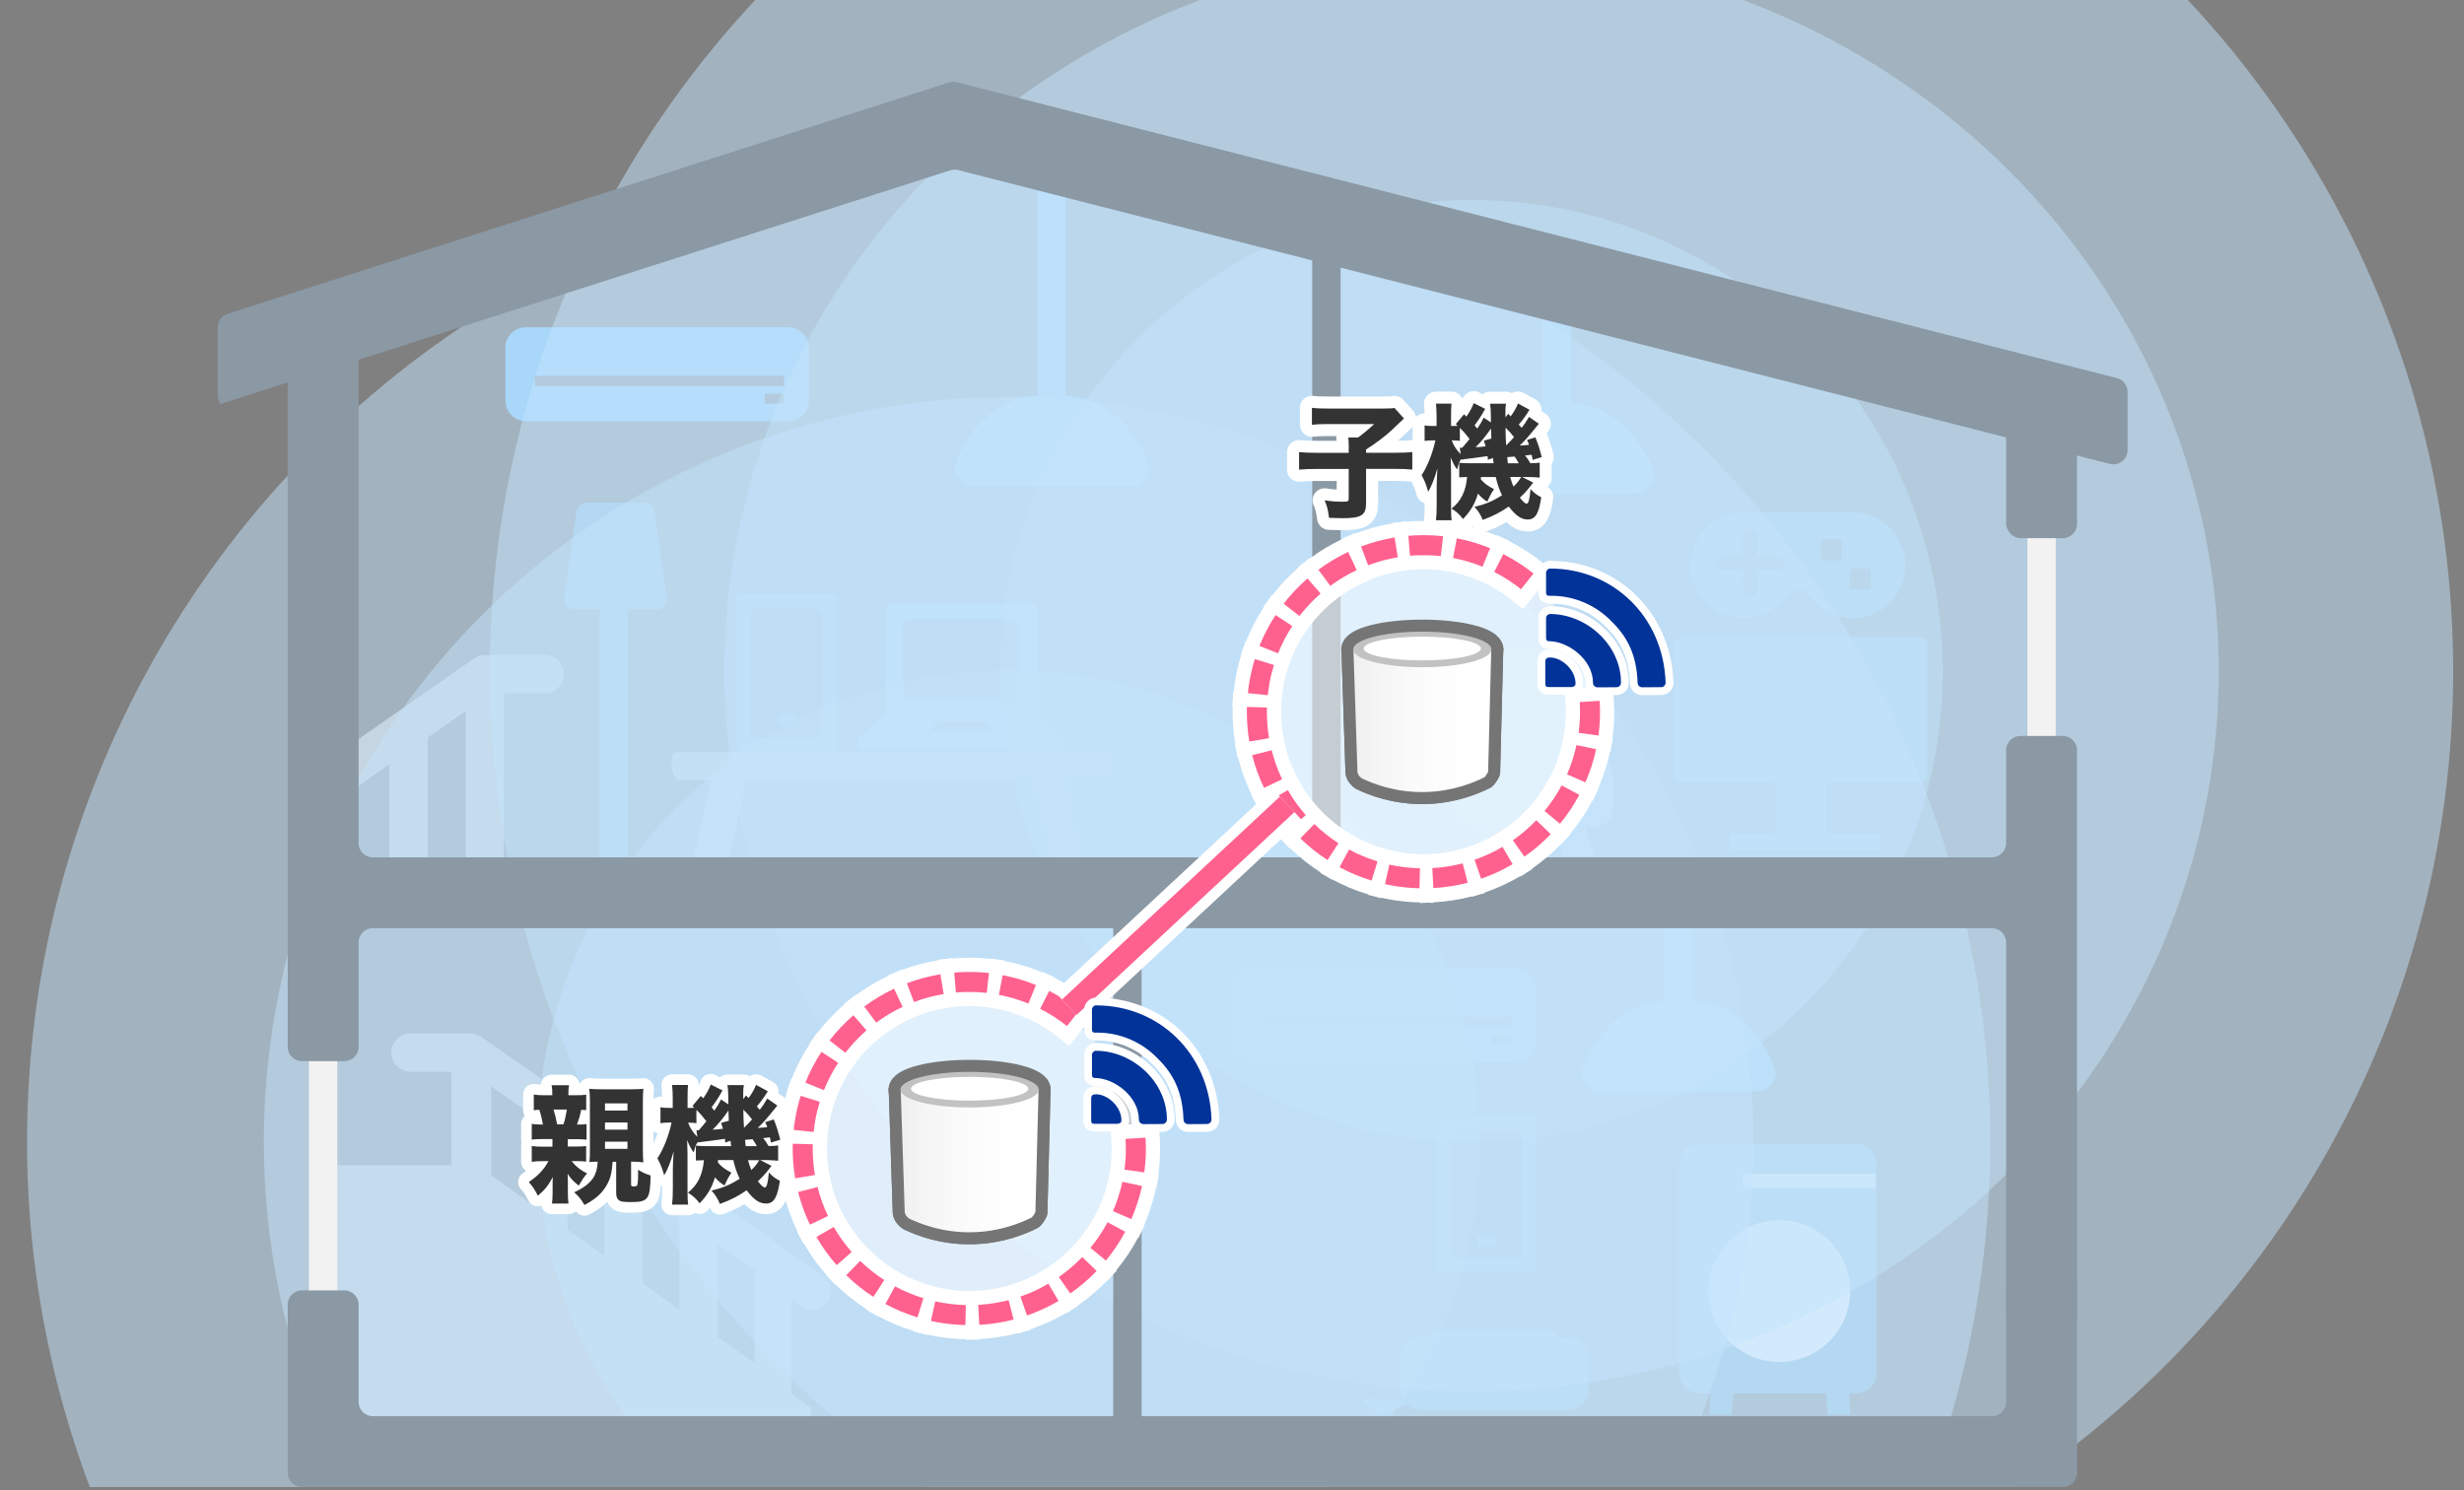 <?xml version="1.0" encoding="UTF-8"?>
<svg xmlns="http://www.w3.org/2000/svg" xmlns:xlink="http://www.w3.org/1999/xlink" viewBox="0 0 410 248">
  <rect x="0" y="0" width="410" height="248" fill="#808080" stroke="none"/>
  <defs>
    <style>
      .cls-1 {
        fill: #e6e6e6;
      }

      .cls-1, .cls-2, .cls-3, .cls-4, .cls-5 {
        mix-blend-mode: multiply;
      }

      .cls-6 {
        fill: #ff618e;
      }

      .cls-7, .cls-8, .cls-9, .cls-10, .cls-11, .cls-12 {
        fill: none;
      }

      .cls-7, .cls-9, .cls-13 {
        stroke: #fff;
      }

      .cls-7, .cls-10 {
        stroke-width: 4px;
      }

      .cls-7, .cls-10, .cls-13 {
        stroke-linecap: round;
        stroke-linejoin: round;
      }

      .cls-14 {
        fill: #c2c2c2;
      }

      .cls-15, .cls-16 {
        fill: #fff;
      }

      .cls-2 {
        opacity: .7;
      }

      .cls-16, .cls-5 {
        opacity: .5;
      }

      .cls-17, .cls-4 {
        fill: #8ccbf9;
      }

      .cls-9 {
        stroke-width: 7.08px;
      }

      .cls-9, .cls-11, .cls-12 {
        stroke-miterlimit: 10;
      }

      .cls-18 {
        clip-path: url(#clippath-1);
      }

      .cls-19 {
        isolation: isolate;
      }

      .cls-20 {
        fill: #013399;
      }

      .cls-21 {
        fill: url(#_名称未設定グラデーション_26);
      }

      .cls-22 {
        clip-path: url(#clippath-3);
      }

      .cls-10 {
        stroke: #757575;
      }

      .cls-13 {
        fill: #3176d5;
      }

      .cls-13, .cls-11 {
        stroke-width: 3.54px;
      }

      .cls-23 {
        fill: #333;
      }

      .cls-24 {
        fill: url(#_名称未設定グラデーション_26-2);
      }

      .cls-25 {
        fill: #8b99a5;
      }

      .cls-11 {
        stroke: #ff618e;
      }

      .cls-26 {
        clip-path: url(#clippath-2);
      }

      .cls-5 {
        fill: #c5e5fc;
      }

      .cls-27 {
        clip-path: url(#clippath);
      }

      .cls-12 {
        stroke: #f2f2f2;
        stroke-width: 4.72px;
      }
    </style>
    <clipPath id="clippath">
      <rect class="cls-8" y="-329.25" width="410" height="248"/>
    </clipPath>
    <clipPath id="clippath-1">
      <rect class="cls-8" x="-3.95" y="-384.07" width="420" height="302.3"/>
    </clipPath>
    <clipPath id="clippath-2">
      <rect class="cls-8" width="410" height="248"/>
    </clipPath>
    <clipPath id="clippath-3">
      <rect class="cls-8" x="-3.95" y="-54.82" width="420" height="302.3"/>
    </clipPath>
    <linearGradient id="_名称未設定グラデーション_26" data-name="名称未設定グラデーション 26" x1="225.21" y1="119.95" x2="248.14" y2="119.95" gradientUnits="userSpaceOnUse">
      <stop offset="0" stop-color="#000" stop-opacity=".06"/>
      <stop offset="1" stop-color="#fff" stop-opacity="0"/>
    </linearGradient>
    <linearGradient id="_名称未設定グラデーション_26-2" data-name="名称未設定グラデーション 26" x1="149.88" y1="193.21" x2="172.81" y2="193.21" xlink:href="#_名称未設定グラデーション_26"/>
  </defs>
  <g class="cls-19">
    <g id="_レイヤー_1" data-name="レイヤー_1">
      <g class="cls-27">
        <g class="cls-18">
          <circle class="cls-5" cx="167.84" cy="-139.25" r="163.34"/>
        </g>
      </g>
      <g class="cls-26">
        <g>
          <path class="cls-1" d="M265.03,125.64l.72-14.56c0-1.88-1.54-3.41-3.41-3.41h-14.73c-1.88,0-3.41,1.54-3.41,3.41l.94,14.56c-1.88,0-3.41,1.54-3.41,3.41v5.25c0,1.88,1.54,3.41,3.41,3.41h1.86l-1.4,4.76h5.19l1.4-4.76h6.43l1.4,4.76h5.19l-1.4-4.76h1.22c1.88,0,3.41-1.54,3.41-3.41v-5.25c0-1.88-1.54-3.41-3.41-3.41Z"/>
          <path class="cls-4" d="M177.36,65.84V30.34c0-1.3-1.06-2.36-2.36-2.36s-2.36,1.06-2.36,2.36v35.5c-9.62.47-13.83,10.59-13.83,12.35,0,.41,1.22,2.73,2.73,2.73h26.92c1.51,0,2.73-2.32,2.73-2.73,0-1.76-4.21-11.88-13.83-12.35Z"/>
          <path class="cls-4" d="M281.67,166.58v-15.83c0-1.3-1.06-2.36-2.36-2.36s-2.36,1.06-2.36,2.36v15.83c-9.62.47-13.83,10.59-13.83,12.35,0,.41,1.22,2.73,2.73,2.73h26.92c1.51,0,2.73-2.32,2.73-2.73,0-1.76-4.21-11.88-13.83-12.35Z"/>
          <path class="cls-4" d="M261.41,67.03v-15.83c0-1.3-1.06-2.36-2.36-2.36s-2.36,1.06-2.36,2.36v15.83c-9.62.47-13.83,10.59-13.83,12.35,0,.41,1.22,2.73,2.73,2.73h26.92c1.51,0,2.73-2.32,2.73-2.73,0-1.76-4.21-11.88-13.83-12.35Z"/>
          <path class="cls-4" d="M131.2,54.46h-43.7c-1.88,0-3.41,1.54-3.41,3.41v8.81c0,1.88,1.54,3.41,3.41,3.41h43.7c1.88,0,3.41-1.54,3.41-3.41v-8.81c0-1.88-1.54-3.41-3.41-3.41ZM130.45,64.22h-41.44v-1.68h41.44v1.68ZM130.45,67.19h-3.17v-1.68h3.17v1.68Z"/>
          <path class="cls-4" d="M252.21,161.16h-43.7c-1.88,0-3.41,1.54-3.41,3.41v8.81c0,1.88,1.54,3.41,3.41,3.41h43.7c1.88,0,3.41-1.54,3.41-3.41v-8.81c0-1.88-1.54-3.41-3.41-3.41ZM251.46,170.92h-41.44v-1.68h41.44v1.68ZM251.46,173.89h-3.17v-1.68h3.17v1.68Z"/>
          <g class="cls-2">
            <g class="cls-3">
              <path class="cls-17" d="M138.55,98.88h-15.29c-.4,0-.73.33-.73.73v24.79c0,.4.33.73.73.73h15.29c.4,0,.73-.33.73-.73v-24.79c0-.4-.33-.73-.73-.73ZM136.91,121.58c0,.65-.53,1.18-1.18,1.18h-9.67c-.65,0-1.18-.53-1.18-1.18v-19.16c0-.65.53-1.18,1.18-1.18h9.67c.65,0,1.18.53,1.18,1.18v19.16Z"/>
              <path class="cls-17" d="M129.34,120.7v-1.68c0-.06.14-.1.3-.1h2.48c.17,0,.3.05.3.1v1.68c0,.06-.14.1-.3.1h-2.48c-.17,0-.3-.05-.3-.1Z"/>
            </g>
            <g class="cls-3">
              <path class="cls-17" d="M254.98,185.58h-15.29c-.4,0-.73.33-.73.73v24.79c0,.4.33.73.73.73h15.29c.4,0,.73-.33.73-.73v-24.79c0-.4-.33-.73-.73-.73ZM253.35,208.28c0,.65-.53,1.18-1.18,1.18h-9.67c-.65,0-1.18-.53-1.18-1.18v-19.16c0-.65.53-1.18,1.18-1.18h9.67c.65,0,1.18.53,1.18,1.18v19.16Z"/>
              <path class="cls-17" d="M245.78,207.39v-1.68c0-.06.14-.1.3-.1h2.48c.17,0,.3.05.3.1v1.68c0,.06-.14.1-.3.1h-2.48c-.17,0-.3-.05-.3-.1Z"/>
            </g>
            <path class="cls-4" d="M259.73,234.64h1.22c1.88,0,3.41-1.54,3.41-3.41v-5.25c0-1.88-1.54-3.41-3.41-3.41h-1.64l-1.05-1.27h-19.41l-.98,1.27h-1.42c-1.88,0-3.41,1.54-3.41,3.41v5.25c0,.58.15,1.13.4,1.61.04.08-5.52-.13-7.09-.02,0,0,3.03,2.56,3.09,2.64.16.21,4.63-1.78,4.83-1.61.59.5,1.36.8,2.19.8h23.27Z"/>
            <path class="cls-4" d="M284.19,190.35h-1.42c-1.88,0-3.41,1.54-3.41,3.41v34.71c0,1.88,1.54,3.41,3.41,3.41h1.86l-.22,3.58h3.78l.22-3.58h15.46l.22,3.58h3.78l-.22-3.58h1.22c1.88,0,3.41-1.54,3.41-3.41v-34.71c0-1.88-1.54-3.41-3.41-3.41h-24.67Z"/>
            <path class="cls-4" d="M108.95,85.35c0-.94-.77-1.71-1.71-1.71h-9.63c-.94,0-1.71.77-1.71,1.71l-2.05,14.36c0,.94.77,1.71,1.71,1.71h4.2v42.99h4.72v-42.99h4.81c.94,0,1.71-.77,1.71-1.71l-2.05-14.36Z"/>
            <path class="cls-17" d="M308.24,85.26h-18.15c-4.87,0-8.82,3.95-8.82,8.82s3.95,8.82,8.82,8.82c3.31,0,6.2-1.83,7.7-4.53h2.74c1.51,2.7,4.39,4.53,7.7,4.53,4.87,0,8.82-3.95,8.82-8.82s-3.95-8.82-8.82-8.82ZM295.67,94.87h-3.28v3.28c0,.65-.53,1.18-1.18,1.18s-1.18-.53-1.18-1.18v-3.28h-3.28c-.65,0-1.18-.53-1.18-1.18s.53-1.18,1.18-1.18h3.28v-3.28c0-.65.53-1.18,1.18-1.18s1.18.53,1.18,1.18v3.28h3.28c.65,0,1.18.53,1.18,1.18s-.53,1.18-1.18,1.18ZM306.46,92.84c0,.23-.18.41-.41.41h-2.66c-.23,0-.41-.18-.41-.41v-2.66c0-.23.18-.41.41-.41h2.66c.23,0,.41.18.41.41v2.66ZM311.27,97.65c0,.23-.18.41-.41.41h-2.66c-.23,0-.41-.18-.41-.41v-2.66c0-.23.18-.41.41-.41h2.66c.23,0,.41.18.41.41v2.66Z"/>
            <path class="cls-4" d="M319.51,105.99h-39.73c-.65,0-1.18.53-1.18,1.18v21.88c0,.65.53,1.18,1.18,1.18h15.68v8.48h-7.69v2.86h25.17v-2.86h-8.88v-8.48h15.45c.65,0,1.18-.53,1.18-1.18v-21.88c0-.65-.53-1.18-1.18-1.18Z"/>
            <path class="cls-1" d="M181.11,145.38l-3.54-15.56h6.38c.65,0,1.18-1.71,1.18-2.36v-1.15c0-.65-.53-1.18-1.18-1.18h-71.02c-.65,0-1.18.53-1.18,1.18v1.15c0,.65.53,2.36,1.18,2.36h5.43l-3.54,15.56h5.9l3.54-15.56h47.42l3.54,15.56h5.9Z"/>
            <path class="cls-1" d="M136.93,212.25l-56.87-39.7c-.54-.37-1.17-.57-1.82-.57h-9.93c-1.76,0-3.19,1.43-3.19,3.19s1.43,3.19,3.19,3.19h6.8v15.57h-20.85l.09,48.84h80.6v-8.48l-3.28-2.34v-15.59l1.61,1.13c.56.39,1.19.57,1.82.57,1.01,0,2-.47,2.62-1.36,1.01-1.44.65-3.43-.79-4.43ZM113.07,202.67v15.29l-6.13-4.38v-15.19l6.13,4.28ZM100.57,193.94v15.09l-6.13-4.38v-14.99l6.13,4.28ZM88.07,185.22v14.89l-6.33-4.52v-14.79l6.33,4.42ZM119.44,222.51v-15.39l6.13,4.28v15.49l-6.13-4.38Z"/>
            <path class="cls-1" d="M90.65,109h-9.93c-.65,0-1.29.2-1.82.57l-28.75,20.07v17.97l33.7-1.01v-31.23h6.8c1.76,0,3.19-1.43,3.19-3.19s-1.43-3.19-3.19-3.19ZM64.79,144.19l-6.13-.2v-12.51l6.13-4.28v16.99ZM77.49,144.59h-6.33v-21.84l6.33-4.42v26.26Z"/>
          </g>
          <g>
            <circle class="cls-15" cx="296.06" cy="214.85" r="11.8"/>
            <rect class="cls-15" x="289.99" y="195.32" width="22.08" height="2.38"/>
          </g>
          <path class="cls-4" d="M177.08,122.68l-4.36-3.97v-16.94c0-.76-.61-1.37-1.37-1.37h-22.64c-.76,0-1.37.61-1.37,1.37l-.02,16.97-4.36,3.97c-.67,1.19-.39,2,1.71,2l30.7-.03c2.1,0,2.46-.86,1.71-2ZM154.88,121.63c.19-.36.97-1.53.97-1.53h8.23s.78,1.18.97,1.54h-10.17ZM169.61,115.44c0,.63-.51,1.14-1.14,1.14h-17.03c-.63,0-1.14-.51-1.14-1.14v-11.27c0-.63.51-1.14,1.14-1.14h17.03c.63,0,1.14.51,1.14,1.14v11.27Z"/>
          <g class="cls-22">
            <g>
              <circle class="cls-5" cx="167.84" cy="190" r="78.41"/>
              <circle class="cls-5" cx="167.84" cy="190" r="123.94"/>
              <circle class="cls-5" cx="167.84" cy="190" r="163.34"/>
            </g>
            <g>
              <circle class="cls-5" cx="244.86" cy="111.69" r="78.41"/>
              <ellipse class="cls-5" cx="244.86" cy="111.69" rx="124.33" ry="119.89"/>
              <circle class="cls-5" cx="244.86" cy="111.69" r="163.34"/>
            </g>
          </g>
          <g>
            <line class="cls-12" x1="53.77" y1="168.84" x2="53.77" y2="218.91"/>
            <line class="cls-12" x1="339.71" y1="86.58" x2="339.71" y2="124.73"/>
          </g>
          <g>
            <path class="cls-25" d="M157.98,13.7L37.95,52.2c-1.02.28-1.73,1.21-1.73,2.27v11.57l.34,1.23,121.65-38.95c.39-.11.8-.11,1.19-.02l191.7,48.91c1.49.36,2.92-.76,2.92-2.29v-9.71c0-1.09-.74-2.04-1.8-2.29L159.17,13.68c-.39-.1-.8-.09-1.19.02Z"/>
            <g>
              <rect class="cls-25" x="218.35" y="40.45" width="4.72" height="106.93"/>
              <rect class="cls-25" x="185.24" y="154.24" width="4.72" height="90.61"/>
              <path class="cls-25" d="M343.25,247.47H50.23c-1.3,0-2.36-1.06-2.36-2.36v-28c0-1.3,1.06-2.36,2.36-2.36h7.08c1.3,0,2.36,1.06,2.36,2.36v16.21c0,1.3,1.06,2.36,2.36,2.36h269.42c1.3,0,2.36-1.06,2.36-2.36v-19.19c0-1.3,1.06-2.36,2.36-2.36h7.08c1.3,0,2.36,1.06,2.36,2.36v30.98c0,1.3-1.06,2.36-2.36,2.36Z"/>
              <g>
                <rect class="cls-25" x="333.81" y="67.3" width="11.8" height="22.26" rx="2.36" ry="2.36"/>
                <path class="cls-25" d="M331.45,142.68H62.03c-1.3,0-2.36-1.06-2.36-2.36V54.31c0-1.3-1.06-2.36-2.36-2.36h-7.08c-1.3,0-2.36,1.06-2.36,2.36v119.92c0,1.3,1.06,2.36,2.36,2.36h7.08c1.3,0,2.36-1.06,2.36-2.36v-17.4c0-1.3,1.06-2.36,2.36-2.36h269.42c1.3,0,2.36,1.06,2.36,2.36v61.88c0,1.3,1.06,2.36,2.36,2.36h7.08c1.3,0,2.36-1.06,2.36-2.36v-93.87c0-1.3-1.06-2.36-2.36-2.36h-7.08c-1.3,0-2.36,1.06-2.36,2.36v15.47c0,1.3-1.06,2.36-2.36,2.36Z"/>
              </g>
            </g>
          </g>
          <g>
            <g>
              <path class="cls-15" d="M220.25,144.13c-1.68-1.09-3.26-2.35-4.7-3.75l-.85-.82,3.97-4.08.85.82c1.17,1.14,2.46,2.16,3.83,3.05l.99.64-3.09,4.78-.99-.64Z"/>
              <path class="cls-15" d="M218.7,137.14c1.23,1.19,2.58,2.27,4.01,3.2l-1.81,2.8c-1.62-1.05-3.14-2.26-4.52-3.6l2.32-2.39M218.65,133.81l-1.64,1.69-2.32,2.39-1.64,1.69,1.69,1.64c1.49,1.45,3.14,2.76,4.88,3.89l1.98,1.28,1.28-1.98,1.81-2.8,1.28-1.98-1.98-1.28c-1.3-.85-2.53-1.82-3.65-2.91l-1.69-1.64h0Z"/>
            </g>
            <g>
              <path class="cls-15" d="M209.26,131.63c-.87-1.81-1.56-3.72-2.05-5.66l-.29-1.14,5.52-1.4.29,1.14c.4,1.58.96,3.12,1.66,4.6l.51,1.06-5.14,2.46-.51-1.06Z"/>
              <path class="cls-15" d="M211.59,124.86c.42,1.65,1,3.27,1.74,4.82l-3.01,1.44c-.83-1.74-1.5-3.57-1.97-5.44l3.23-.82M213.3,121.99l-2.29.58-3.23.82-2.29.58.58,2.29c.51,2.02,1.23,4,2.13,5.88l1.02,2.13,2.13-1.02,3.01-1.44,2.13-1.02-1.02-2.13c-.67-1.4-1.2-2.88-1.58-4.38l-.58-2.29h0Z"/>
            </g>
            <g>
              <path class="cls-15" d="M206.33,116.39l.12-1.17c.07-.7.17-1.41.3-2.11.23-1.28.53-2.55.92-3.78l.35-1.13,5.44,1.7-.35,1.13c-.31,1-.56,2.04-.75,3.07-.1.57-.18,1.14-.24,1.72l-.12,1.17-5.66-.6Z"/>
              <path class="cls-15" d="M208.8,109.67l3.18.99c-.33,1.05-.59,2.13-.78,3.22-.1.59-.19,1.19-.25,1.8l-3.32-.35c.07-.68.17-1.36.28-2.03.22-1.23.51-2.45.88-3.64M207.25,106.72l-.7,2.25c-.4,1.28-.72,2.6-.95,3.93-.13.73-.23,1.47-.31,2.19l-.24,2.34,2.34.25,3.32.35,2.35.25.25-2.35c.06-.54.13-1.09.23-1.63.17-.99.41-1.97.71-2.93l.7-2.25-2.25-.7-3.18-.99-2.25-.7h0Z"/>
            </g>
            <g>
              <path class="cls-15" d="M213.89,138.63c-1.33-1.51-2.51-3.15-3.51-4.88l-.59-1.02,4.93-2.85.59,1.02c.82,1.41,1.78,2.75,2.86,3.97l.78.89-4.28,3.76-.78-.89Z"/>
              <path class="cls-15" d="M214.29,131.49c.86,1.48,1.86,2.88,2.99,4.16l-2.5,2.2c-1.27-1.45-2.41-3.03-3.37-4.69l2.89-1.67M215.15,128.27l-2.04,1.18-2.89,1.67-2.04,1.18,1.18,2.04c1.04,1.8,2.27,3.5,3.64,5.07l1.56,1.77,1.77-1.56,2.5-2.2,1.77-1.56-1.56-1.77c-1.03-1.17-1.94-2.44-2.72-3.79l-1.18-2.04h0Z"/>
            </g>
            <g>
              <path class="cls-15" d="M259.19,129.47l.47-1.08c.65-1.5,1.16-3.06,1.5-4.65l.25-1.15,5.57,1.2-.25,1.15c-.42,1.96-1.05,3.89-1.85,5.73l-.47,1.08-5.22-2.28Z"/>
              <path class="cls-15" d="M262.32,123.99l3.26.7c-.41,1.89-1.01,3.74-1.78,5.51l-3.06-1.33c.68-1.57,1.21-3.21,1.57-4.88M260.51,121.18l-.5,2.31c-.33,1.52-.81,3.01-1.43,4.43l-.94,2.16,2.16.94,3.06,1.33,2.16.94.94-2.16c.83-1.91,1.48-3.91,1.92-5.95l.5-2.31-2.31-.5-3.26-.7-2.31-.5h0Z"/>
            </g>
            <g>
              <path class="cls-15" d="M261.35,122.97l.16-1.17c.22-1.62.28-3.26.17-4.89l-.08-1.18,5.68-.36.08,1.18c.13,2.01.06,4.03-.21,6.01l-.16,1.17-5.64-.76Z"/>
              <path class="cls-15" d="M266.18,116.63c.12,1.93.05,3.87-.2,5.78l-3.3-.45c.23-1.69.29-3.42.18-5.12l3.33-.21M268.39,114.12l-2.36.15-3.33.21-2.35.15.15,2.35c.1,1.55.04,3.11-.16,4.65l-.32,2.34,2.34.32,3.3.45,2.34.32.32-2.34c.28-2.06.35-4.17.22-6.25l-.15-2.36h0Z"/>
            </g>
            <g>
              <path class="cls-15" d="M208.04,108.15l.44-1.09c.75-1.86,1.68-3.65,2.78-5.33l.65-.99,4.76,3.12-.65.99c-.9,1.37-1.66,2.83-2.26,4.34l-.44,1.09-5.28-2.12Z"/>
              <path class="cls-15" d="M212.25,102.36l2.79,1.83c-.94,1.43-1.74,2.96-2.37,4.54l-3.09-1.24c.72-1.79,1.62-3.51,2.68-5.13M211.57,99.1l-1.29,1.97c-1.14,1.75-2.12,3.61-2.89,5.54l-.88,2.19,2.19.88,3.09,1.24,2.19.88.88-2.19c.58-1.44,1.3-2.83,2.16-4.13l1.29-1.97-1.97-1.29-2.79-1.83-1.97-1.29h0Z"/>
            </g>
            <g>
              <path class="cls-15" d="M224.94,90.27l1.1-.42c1.88-.71,3.83-1.24,5.81-1.56l1.16-.19.93,5.62-1.16.19c-1.61.27-3.2.69-4.72,1.27l-1.1.42-2.02-5.32Z"/>
              <path class="cls-15" d="M232.04,89.45l.54,3.29c-1.69.28-3.35.73-4.95,1.33l-1.18-3.12c1.8-.68,3.68-1.19,5.58-1.5M233.98,86.74l-2.33.38c-2.06.34-4.09.89-6.04,1.62l-2.21.84.84,2.21,1.18,3.12.84,2.21,2.21-.84c1.45-.55,2.96-.96,4.5-1.21l2.33-.38-.39-2.33-.54-3.29-.38-2.33h0Z"/>
            </g>
            <g>
              <path class="cls-15" d="M217.72,94.58l.95-.7c1.61-1.19,3.35-2.23,5.16-3.09l1.07-.5,2.43,5.15-1.07.5c-1.47.69-2.88,1.54-4.2,2.51l-.95.7-3.39-4.58Z"/>
              <path class="cls-15" d="M224.32,91.86l1.42,3.02c-1.54.73-3.02,1.61-4.4,2.63l-1.99-2.68c1.55-1.15,3.22-2.15,4.96-2.97M225.45,88.71l-2.13,1.01c-1.88.89-3.68,1.97-5.36,3.21l-1.9,1.4,1.41,1.9,1.99,2.68,1.4,1.9,1.9-1.4c1.25-.93,2.6-1.73,4-2.39l2.13-1.01-1.01-2.13-1.42-3.02-1.01-2.13h0Z"/>
            </g>
            <g>
              <path class="cls-15" d="M211.94,100.69l.72-.93c1.23-1.59,2.62-3.06,4.13-4.37l.89-.77,3.74,4.29-.89.77c-1.23,1.07-2.36,2.27-3.36,3.56l-.72.93-4.5-3.49Z"/>
              <path class="cls-15" d="M217.56,96.28l2.19,2.52c-1.29,1.12-2.47,2.38-3.52,3.73l-2.64-2.04c1.18-1.52,2.51-2.94,3.97-4.2M217.79,92.95l-1.78,1.55c-1.57,1.37-3.01,2.89-4.29,4.54l-1.44,1.87,1.87,1.44,2.64,2.04,1.87,1.44,1.44-1.87c.95-1.23,2.03-2.37,3.2-3.39l1.78-1.55-1.55-1.78-2.19-2.52-1.55-1.78h0Z"/>
            </g>
            <g>
              <path class="cls-15" d="M206.72,123.61c-.34-1.97-.48-3.98-.42-6l.03-1.18,5.69.16-.03,1.18c-.04,1.64.07,3.28.34,4.88l.2,1.16-5.61.95-.2-1.16Z"/>
              <path class="cls-15" d="M207.47,117.65l3.33.09c-.05,1.72.07,3.44.36,5.11l-3.29.56c-.32-1.89-.46-3.83-.4-5.76M205.18,115.22l-.07,2.36c-.06,2.09.09,4.18.44,6.23l.4,2.32,2.33-.4,3.29-.56,2.33-.4-.39-2.33c-.26-1.53-.37-3.09-.33-4.65l.07-2.36-2.36-.06-3.33-.09-2.36-.06h0Z"/>
            </g>
            <g>
              <path class="cls-15" d="M243.86,142.36l1.12-.39c1.54-.53,3.03-1.22,4.44-2.04l1.02-.6,2.88,4.91-1.02.6c-1.73,1.01-3.57,1.86-5.46,2.52l-1.12.39-1.86-5.38Z"/>
              <path class="cls-15" d="M250.01,140.95l1.69,2.88c-1.67.98-3.43,1.79-5.25,2.42l-1.09-3.15c1.61-.56,3.18-1.28,4.65-2.14M250.85,137.72l-2.04,1.19c-1.34.79-2.76,1.44-4.23,1.95l-2.23.77.77,2.23,1.09,3.15.77,2.23,2.23-.77c1.97-.68,3.87-1.56,5.67-2.61l2.04-1.19-1.19-2.04-1.69-2.88-1.19-2.04h0Z"/>
            </g>
            <g>
              <path class="cls-15" d="M250.1,139.55l.97-.68c1.34-.93,2.59-2,3.72-3.18l.82-.85,4.1,3.95-.82.85c-1.39,1.44-2.93,2.76-4.57,3.9l-.97.67-3.26-4.67Z"/>
              <path class="cls-15" d="M255.64,136.51l2.4,2.31c-1.34,1.39-2.81,2.65-4.39,3.75l-1.91-2.73c1.4-.98,2.71-2.1,3.9-3.33M255.58,133.17l-1.64,1.7c-1.08,1.12-2.27,2.14-3.55,3.03l-1.94,1.35,1.35,1.94,1.91,2.73,1.35,1.94,1.94-1.35c1.71-1.19,3.3-2.55,4.75-4.05l1.64-1.7-1.7-1.64-2.4-2.31-1.7-1.64h0Z"/>
            </g>
            <g>
              <path class="cls-15" d="M255.34,135.13l.75-.91c1.03-1.26,1.95-2.63,2.72-4.07l.56-1.04,5.02,2.68-.56,1.04c-.94,1.76-2.06,3.44-3.34,5l-.75.91-4.4-3.62Z"/>
              <path class="cls-15" d="M259.85,130.71l2.94,1.57c-.91,1.7-1.99,3.31-3.21,4.81l-2.58-2.12c1.09-1.32,2.05-2.76,2.85-4.26M258.88,127.52l-1.11,2.08c-.73,1.37-1.6,2.67-2.59,3.88l-1.5,1.82,1.82,1.5,2.58,2.12,1.82,1.5,1.5-1.82c1.33-1.61,2.49-3.36,3.47-5.19l1.11-2.08-2.08-1.11-2.94-1.57-2.08-1.11h0Z"/>
            </g>
            <g>
              <path class="cls-15" d="M237.09,143.35l1.18-.07c1.63-.09,3.26-.34,4.83-.75l1.14-.29,1.43,5.51-1.14.3c-1.94.5-3.94.81-5.94.92l-1.18.07-.31-5.69Z"/>
              <path class="cls-15" d="M243.39,143.68l.83,3.23c-1.86.48-3.79.78-5.71.89l-.18-3.33c1.71-.09,3.41-.36,5.06-.79M245.09,140.81l-2.28.59c-1.5.39-3.05.63-4.6.71l-2.36.13.13,2.36.18,3.33.13,2.36,2.36-.13c2.08-.12,4.16-.44,6.17-.96l2.28-.59-.59-2.28-.83-3.23-.59-2.28h0Z"/>
            </g>
            <g>
              <path class="cls-15" d="M227.88,147.68c-1.91-.59-3.78-1.37-5.55-2.32l-1.04-.56,2.71-5.01,1.04.56c1.43.78,2.95,1.41,4.51,1.89l1.13.35-1.67,5.44-1.13-.35Z"/>
              <path class="cls-15" d="M224.47,141.39c1.51.81,3.1,1.48,4.73,1.98l-.98,3.19c-1.84-.56-3.64-1.32-5.34-2.23l1.59-2.93M223.52,138.19l-1.12,2.08-1.59,2.93-1.12,2.08,2.08,1.12c1.84.99,3.78,1.81,5.77,2.41l2.26.69.69-2.26.98-3.19.69-2.26-2.26-.69c-1.48-.45-2.93-1.06-4.3-1.8l-2.08-1.12h0Z"/>
            </g>
            <g>
              <path class="cls-15" d="M235.78,149c-1.43-.05-2.86-.2-4.27-.45-.44-.08-.87-.16-1.3-.26l-1.15-.25,1.24-5.56,1.15.26c1.47.33,3,.52,4.54.58l1.5.04-.13,5.69-1.58-.05Z"/>
              <path class="cls-15" d="M231.19,143.89c1.55.34,3.15.55,4.76.6h.33s-.07,3.34-.07,3.34h-.39c-1.37-.06-2.75-.21-4.1-.44-.42-.07-.84-.16-1.25-.25l.72-3.25M229.4,141.07l-.51,2.3-.72,3.25-.51,2.3,2.3.51c.45.1.9.19,1.36.27,1.46.26,2.95.41,4.43.47h.4s2.38.09,2.38.09l.05-2.38.07-3.33.05-2.34-2.34-.07h-.33c-1.45-.06-2.91-.25-4.32-.56l-2.3-.51h0Z"/>
            </g>
            <g>
              <path class="cls-15" d="M239.62,93.72c-.62-.07-1.26-.11-1.9-.14-.29-.01-.58-.02-.88-.02-.71,0-1.43.03-2.12.09l-1.18.1-.48-5.67,1.18-.1c.86-.07,1.73-.11,2.6-.11.36,0,.72,0,1.08.02.78.03,1.56.08,2.33.17l1.17.13-.63,5.66-1.17-.13Z"/>
              <path class="cls-15" d="M236.84,89.06c.35,0,.69,0,1.04.02.75.03,1.5.08,2.24.16l-.37,3.31c-.65-.07-1.32-.12-1.99-.14-.31-.01-.61-.02-.92-.02-.74,0-1.49.03-2.22.09l-.28-3.32c.83-.07,1.67-.1,2.5-.1M236.84,86.7c-.9,0-1.81.04-2.7.11l-2.35.2.2,2.35.28,3.32.2,2.35,2.35-.2c.66-.06,1.35-.08,2.02-.08.28,0,.56,0,.84.01.61.02,1.22.07,1.81.13l2.34.26.26-2.34.37-3.31.26-2.34-2.34-.26c-.79-.09-1.6-.15-2.42-.18-.37-.01-.75-.02-1.12-.02h0Z"/>
            </g>
            <g>
              <path class="cls-15" d="M246.25,95.41c-1.51-.62-3.09-1.08-4.69-1.39l-1.16-.22,1.07-5.59,1.16.22c1.97.38,3.91.95,5.77,1.71l1.09.45-2.15,5.27-1.09-.45Z"/>
              <path class="cls-15" d="M242.41,89.58c1.9.36,3.76.92,5.55,1.64l-1.26,3.09c-1.58-.65-3.23-1.14-4.91-1.46l.63-3.28M240.53,86.82l-.44,2.32-.63,3.28-.44,2.32,2.32.44c1.52.29,3.03.74,4.46,1.32l2.18.89.89-2.18,1.26-3.09.89-2.18-2.18-.89c-1.93-.79-3.95-1.39-6-1.78l-2.32-.44h0Z"/>
            </g>
            <g>
              <path class="cls-15" d="M252.36,98.99c-1.32-1.06-2.76-1.98-4.26-2.74l-1.05-.53,2.58-5.08,1.05.53c1.85.94,3.61,2.07,5.23,3.37l.92.74-3.55,4.45-.92-.74Z"/>
              <path class="cls-15" d="M250.14,92.22c1.78.9,3.47,1.99,5.03,3.24l-2.08,2.61c-1.39-1.11-2.89-2.07-4.46-2.87l1.51-2.97M249.1,89.05l-1.07,2.1-1.51,2.97-1.07,2.1,2.1,1.07c1.43.73,2.8,1.6,4.06,2.61l1.84,1.47,1.47-1.85,2.08-2.61,1.47-1.84-1.84-1.47c-1.69-1.35-3.52-2.52-5.44-3.5l-2.1-1.07h0Z"/>
            </g>
          </g>
          <g>
            <g>
              <path class="cls-15" d="M144.69,216.82c-1.68-1.09-3.26-2.35-4.7-3.75l-.85-.82,3.97-4.08.85.82c1.17,1.14,2.46,2.17,3.83,3.05l.99.64-3.09,4.78-.99-.64Z"/>
              <path class="cls-15" d="M143.14,209.84c1.23,1.19,2.58,2.27,4.01,3.2l-1.81,2.8c-1.62-1.05-3.14-2.26-4.52-3.6l2.32-2.39M143.09,206.5l-1.64,1.69-2.32,2.39-1.64,1.69,1.69,1.64c1.49,1.45,3.14,2.76,4.88,3.89l1.98,1.28,1.28-1.98,1.81-2.8,1.28-1.98-1.98-1.28c-1.3-.85-2.53-1.82-3.65-2.91l-1.69-1.64h0Z"/>
            </g>
            <g>
              <path class="cls-15" d="M133.7,204.32c-.87-1.81-1.56-3.72-2.05-5.66l-.29-1.14,5.52-1.4.29,1.14c.4,1.58.96,3.12,1.66,4.6l.51,1.06-5.14,2.46-.51-1.06Z"/>
              <path class="cls-15" d="M136.03,197.55c.42,1.65,1,3.27,1.74,4.82l-3.01,1.44c-.83-1.74-1.5-3.57-1.97-5.44l3.23-.82M137.74,194.69l-2.29.58-3.23.82-2.29.58.58,2.29c.51,2.02,1.23,4,2.13,5.88l1.02,2.13,2.13-1.02,3.01-1.44,2.13-1.02-1.02-2.13c-.67-1.4-1.2-2.88-1.58-4.38l-.58-2.29h0Z"/>
            </g>
            <g>
              <path class="cls-15" d="M130.77,189.08l.12-1.17c.07-.7.17-1.41.3-2.11.23-1.28.53-2.55.92-3.78l.35-1.13,5.44,1.7-.35,1.13c-.31,1-.56,2.04-.75,3.07-.1.57-.18,1.14-.24,1.72l-.12,1.17-5.66-.6Z"/>
              <path class="cls-15" d="M133.23,182.37l3.18.99c-.33,1.05-.59,2.13-.78,3.22-.1.59-.19,1.19-.25,1.8l-3.32-.35c.07-.68.17-1.36.28-2.03.22-1.23.51-2.45.88-3.64M131.68,179.41l-.7,2.25c-.4,1.28-.72,2.6-.95,3.93-.13.73-.23,1.47-.31,2.19l-.24,2.34,2.34.25,3.32.35,2.35.25.25-2.35c.06-.54.13-1.09.23-1.63.17-.99.41-1.97.71-2.93l.7-2.25-2.25-.7-3.18-.99-2.25-.7h0Z"/>
            </g>
            <g>
              <path class="cls-15" d="M138.33,211.33c-1.32-1.51-2.5-3.15-3.51-4.88l-.59-1.02,4.93-2.86.59,1.02c.82,1.41,1.78,2.75,2.86,3.97l.78.89-4.28,3.76-.78-.89Z"/>
              <path class="cls-15" d="M138.73,204.19c.86,1.48,1.86,2.88,2.99,4.16l-2.5,2.2c-1.27-1.45-2.41-3.03-3.37-4.69l2.88-1.67M139.59,200.96l-2.04,1.18-2.88,1.67-2.04,1.18,1.18,2.04c1.04,1.8,2.27,3.5,3.64,5.07l1.56,1.77,1.77-1.56,2.5-2.2,1.77-1.56-1.56-1.77c-1.03-1.17-1.94-2.44-2.72-3.79l-1.18-2.04h0Z"/>
            </g>
            <g>
              <path class="cls-15" d="M183.63,202.17l.47-1.08c.65-1.5,1.16-3.06,1.5-4.65l.25-1.15,5.57,1.2-.25,1.15c-.42,1.96-1.05,3.89-1.85,5.73l-.47,1.08-5.22-2.28Z"/>
              <path class="cls-15" d="M186.76,196.68l3.26.7c-.41,1.89-1.01,3.74-1.78,5.51l-3.06-1.33c.68-1.57,1.21-3.21,1.57-4.88M184.95,193.88l-.5,2.31c-.33,1.52-.81,3.01-1.43,4.43l-.94,2.16,2.16.94,3.06,1.33,2.16.94.94-2.16c.83-1.91,1.48-3.91,1.92-5.95l.5-2.31-2.31-.5-3.26-.7-2.31-.5h0Z"/>
            </g>
            <g>
              <path class="cls-15" d="M185.79,195.67l.16-1.17c.22-1.62.28-3.26.17-4.89l-.08-1.18,5.68-.37.08,1.18c.13,2.01.06,4.03-.21,6.01l-.16,1.17-5.64-.76Z"/>
              <path class="cls-15" d="M190.62,189.32c.12,1.93.05,3.87-.2,5.78l-3.3-.45c.23-1.69.29-3.42.18-5.12l3.33-.21M192.82,186.82l-2.36.15-3.33.21-2.35.15.15,2.35c.1,1.55.04,3.11-.16,4.65l-.32,2.34,2.34.32,3.3.45,2.34.32.32-2.34c.28-2.06.35-4.17.22-6.25l-.15-2.36h0Z"/>
            </g>
            <g>
              <path class="cls-15" d="M132.48,180.84l.44-1.09c.75-1.86,1.68-3.65,2.78-5.33l.65-.99,4.76,3.12-.65.99c-.9,1.37-1.66,2.83-2.26,4.34l-.44,1.09-5.28-2.12Z"/>
              <path class="cls-15" d="M136.69,175.06l2.79,1.83c-.94,1.43-1.74,2.96-2.37,4.54l-3.09-1.24c.72-1.79,1.62-3.51,2.68-5.13M136.01,171.79l-1.29,1.97c-1.14,1.75-2.12,3.61-2.89,5.54l-.88,2.19,2.19.88,3.09,1.24,2.19.88.88-2.19c.58-1.44,1.3-2.83,2.16-4.13l1.29-1.97-1.97-1.29-2.79-1.83-1.97-1.29h0Z"/>
            </g>
            <g>
              <path class="cls-15" d="M149.37,162.96l1.1-.42c1.88-.71,3.83-1.24,5.81-1.56l1.16-.19.93,5.62-1.16.19c-1.61.27-3.2.69-4.72,1.27l-1.1.42-2.02-5.32Z"/>
              <path class="cls-15" d="M156.48,162.14l.54,3.29c-1.69.28-3.35.73-4.95,1.33l-1.18-3.12c1.8-.68,3.68-1.19,5.58-1.5M158.42,159.43l-2.33.38c-2.06.34-4.09.89-6.04,1.62l-2.21.84.84,2.21,1.18,3.12.84,2.21,2.21-.84c1.45-.55,2.96-.96,4.5-1.21l2.33-.38-.39-2.33-.54-3.29-.38-2.33h0Z"/>
            </g>
            <g>
              <path class="cls-15" d="M142.15,167.27l.95-.7c1.61-1.19,3.35-2.23,5.16-3.09l1.07-.5,2.43,5.15-1.07.5c-1.47.7-2.89,1.54-4.2,2.51l-.95.7-3.39-4.57Z"/>
              <path class="cls-15" d="M148.76,164.55l1.42,3.02c-1.54.73-3.02,1.61-4.4,2.63l-1.99-2.68c1.55-1.15,3.22-2.15,4.96-2.97M149.89,161.41l-2.13,1.01c-1.88.89-3.68,1.97-5.36,3.21l-1.9,1.4,1.41,1.9,1.99,2.68,1.4,1.9,1.9-1.41c1.25-.93,2.6-1.73,4-2.39l2.13-1.01-1.01-2.13-1.42-3.02-1.01-2.13h0Z"/>
            </g>
            <g>
              <path class="cls-15" d="M136.38,173.38l.72-.93c1.23-1.58,2.62-3.06,4.13-4.37l.89-.77,3.74,4.29-.89.77c-1.23,1.07-2.36,2.27-3.36,3.56l-.72.93-4.5-3.49Z"/>
              <path class="cls-15" d="M142,168.97l2.19,2.52c-1.29,1.12-2.47,2.38-3.52,3.73l-2.64-2.04c1.18-1.52,2.51-2.94,3.97-4.2M142.23,165.64l-1.78,1.55c-1.57,1.37-3.01,2.89-4.29,4.54l-1.44,1.87,1.87,1.44,2.64,2.04,1.87,1.44,1.44-1.87c.95-1.23,2.03-2.37,3.2-3.39l1.78-1.55-1.55-1.78-2.19-2.52-1.55-1.78h0Z"/>
            </g>
            <g>
              <path class="cls-15" d="M131.15,196.3c-.33-1.96-.48-3.98-.42-6l.03-1.18,5.69.16-.03,1.18c-.04,1.64.07,3.28.34,4.88l.2,1.16-5.61.95-.2-1.16Z"/>
              <path class="cls-15" d="M131.91,190.34l3.33.09c-.05,1.72.07,3.44.36,5.11l-3.29.56c-.32-1.89-.46-3.83-.4-5.76M129.62,187.92l-.07,2.36c-.06,2.09.09,4.18.44,6.23l.4,2.32,2.33-.4,3.29-.56,2.33-.4-.39-2.33c-.26-1.53-.37-3.09-.33-4.65l.07-2.36-2.36-.06-3.33-.09-2.36-.06h0Z"/>
            </g>
            <g>
              <path class="cls-15" d="M168.3,215.05l1.11-.39c1.54-.53,3.03-1.22,4.44-2.05l1.02-.6,2.88,4.91-1.02.6c-1.73,1.02-3.57,1.86-5.46,2.52l-1.12.38-1.86-5.38Z"/>
              <path class="cls-15" d="M174.45,213.64l1.69,2.88c-1.67.98-3.43,1.79-5.25,2.42l-1.09-3.15c1.61-.56,3.18-1.28,4.65-2.14M175.29,210.41l-2.04,1.19c-1.34.79-2.76,1.44-4.23,1.95l-2.23.77.77,2.23,1.09,3.15.77,2.23,2.23-.77c1.97-.68,3.87-1.56,5.67-2.61l2.04-1.19-1.19-2.04-1.69-2.88-1.19-2.04h0Z"/>
            </g>
            <g>
              <path class="cls-15" d="M174.53,212.24l.97-.67c1.33-.93,2.59-2,3.72-3.18l.82-.85,4.1,3.95-.82.85c-1.39,1.44-2.93,2.76-4.57,3.9l-.97.67-3.26-4.67Z"/>
              <path class="cls-15" d="M180.08,209.2l2.4,2.31c-1.34,1.39-2.81,2.65-4.39,3.75l-1.91-2.73c1.4-.98,2.71-2.1,3.9-3.33M180.01,205.87l-1.64,1.7c-1.08,1.12-2.27,2.14-3.55,3.03l-1.94,1.35,1.35,1.94,1.91,2.73,1.35,1.94,1.94-1.35c1.71-1.19,3.3-2.55,4.75-4.05l1.64-1.7-1.7-1.64-2.4-2.31-1.7-1.64h0Z"/>
            </g>
            <g>
              <path class="cls-15" d="M179.78,207.83l.75-.91c1.04-1.26,1.95-2.63,2.72-4.07l.56-1.04,5.02,2.68-.56,1.04c-.94,1.76-2.06,3.44-3.34,5l-.75.91-4.4-3.62Z"/>
              <path class="cls-15" d="M184.29,203.41l2.94,1.57c-.91,1.7-1.99,3.31-3.21,4.81l-2.58-2.12c1.09-1.32,2.05-2.76,2.85-4.26M183.32,200.21l-1.11,2.08c-.73,1.37-1.6,2.67-2.59,3.87l-1.5,1.82,1.82,1.5,2.58,2.12,1.82,1.5,1.5-1.82c1.33-1.61,2.49-3.36,3.47-5.19l1.11-2.08-2.08-1.11-2.94-1.57-2.08-1.11h0Z"/>
            </g>
            <g>
              <path class="cls-15" d="M161.53,216.05l1.18-.07c1.63-.09,3.26-.34,4.83-.75l1.14-.29,1.43,5.51-1.14.3c-1.93.5-3.93.81-5.94.92l-1.18.07-.31-5.68Z"/>
              <path class="cls-15" d="M167.83,216.37l.83,3.23c-1.86.48-3.79.78-5.71.89l-.18-3.33c1.71-.09,3.41-.36,5.06-.79M169.53,213.5l-2.28.59c-1.5.39-3.05.63-4.6.71l-2.36.13.13,2.36.18,3.33.13,2.36,2.36-.13c2.08-.12,4.16-.44,6.17-.96l2.28-.59-.59-2.28-.83-3.23-.59-2.28h0Z"/>
            </g>
            <g>
              <path class="cls-15" d="M152.32,220.37c-1.92-.59-3.79-1.37-5.55-2.32l-1.04-.56,2.71-5.01,1.04.56c1.44.78,2.96,1.41,4.51,1.89l1.13.35-1.67,5.44-1.13-.35Z"/>
              <path class="cls-15" d="M148.91,214.08c1.51.81,3.1,1.48,4.73,1.98l-.98,3.19c-1.84-.56-3.64-1.32-5.34-2.23l1.59-2.93M147.96,210.88l-1.12,2.08-1.59,2.93-1.12,2.08,2.08,1.12c1.84.99,3.78,1.81,5.77,2.41l2.26.69.69-2.26.98-3.19.69-2.26-2.26-.69c-1.48-.45-2.93-1.06-4.3-1.8l-2.08-1.12h0Z"/>
            </g>
            <g>
              <path class="cls-15" d="M160.22,221.7c-1.43-.05-2.86-.2-4.27-.45-.44-.08-.88-.16-1.31-.26l-1.15-.26,1.24-5.55,1.15.26c1.48.33,3.01.52,4.54.58l1.5.05-.13,5.69-1.58-.05Z"/>
              <path class="cls-15" d="M155.63,216.58c1.55.34,3.15.55,4.76.6h.33s-.07,3.34-.07,3.34h-.39c-1.37-.06-2.75-.21-4.1-.44-.42-.07-.84-.16-1.25-.25l.72-3.25M153.83,213.77l-.51,2.3-.72,3.25-.51,2.3,2.3.51c.45.1.9.19,1.36.27,1.46.26,2.95.41,4.43.47h.4s2.38.09,2.38.09l.05-2.38.07-3.33.05-2.34-2.34-.07h-.33c-1.45-.06-2.91-.25-4.32-.56l-2.3-.51h0Z"/>
            </g>
            <g>
              <path class="cls-15" d="M164.06,166.42c-.62-.07-1.25-.11-1.9-.14-.29,0-.59-.01-.88-.01-.71,0-1.42.03-2.12.09l-1.18.1-.48-5.67,1.18-.1c.86-.07,1.73-.11,2.6-.11.36,0,.72,0,1.08.02.79.03,1.57.08,2.33.17l1.17.13-.63,5.66-1.17-.13Z"/>
              <path class="cls-15" d="M161.28,161.75c.35,0,.69,0,1.04.02.75.03,1.5.08,2.24.16l-.37,3.31c-.65-.07-1.32-.12-1.99-.14-.31-.01-.61-.02-.92-.02-.74,0-1.49.03-2.22.09l-.28-3.32c.83-.07,1.66-.1,2.5-.1M161.28,159.39c-.9,0-1.81.04-2.7.11l-2.35.2.2,2.35.28,3.32.2,2.35,2.35-.2c.66-.06,1.35-.09,2.02-.09.28,0,.56,0,.84.01.61.02,1.22.07,1.81.13l2.34.26.26-2.34.37-3.31.26-2.34-2.34-.26c-.79-.09-1.6-.15-2.42-.18-.37-.01-.75-.02-1.12-.02h0Z"/>
            </g>
            <g>
              <path class="cls-15" d="M170.68,168.1c-1.51-.62-3.09-1.08-4.69-1.39l-1.16-.22,1.07-5.59,1.16.22c1.97.38,3.91.95,5.77,1.71l1.09.45-2.15,5.27-1.09-.45Z"/>
              <path class="cls-15" d="M166.84,162.28c1.9.36,3.76.92,5.55,1.64l-1.26,3.09c-1.58-.65-3.23-1.14-4.91-1.46l.63-3.28M164.97,159.52l-.44,2.32-.63,3.28-.44,2.32,2.32.44c1.52.29,3.03.74,4.46,1.32l2.18.89.89-2.18,1.26-3.09.89-2.18-2.18-.89c-1.93-.79-3.95-1.39-6-1.78l-2.32-.44h0Z"/>
            </g>
            <g>
              <path class="cls-15" d="M176.8,171.68c-1.32-1.06-2.76-1.98-4.26-2.74l-1.05-.53,2.58-5.08,1.05.53c1.85.94,3.61,2.07,5.23,3.37l.92.74-3.55,4.45-.92-.74Z"/>
              <path class="cls-15" d="M174.58,164.92c1.78.9,3.47,1.99,5.03,3.24l-2.08,2.61c-1.39-1.11-2.89-2.07-4.46-2.87l1.51-2.97M173.54,161.75l-1.07,2.1-1.51,2.97-1.07,2.1,2.1,1.07c1.43.73,2.8,1.6,4.06,2.61l1.84,1.47,1.47-1.85,2.08-2.61,1.47-1.84-1.84-1.47c-1.69-1.35-3.52-2.52-5.44-3.5l-2.1-1.07h0Z"/>
            </g>
          </g>
          <circle class="cls-16" cx="161.34" cy="191.73" r="27.72" transform="translate(-55.49 317.33) rotate(-80)"/>
          <g>
            <circle class="cls-16" cx="237.32" cy="118.53" r="27.73" transform="translate(79.38 331.67) rotate(-80)"/>
            <g>
              <g>
                <path class="cls-10" d="M247.25,129.06c-.08.11-.16.2-.24.29-1.82.91-5.29,2.36-9.87,2.46-4.9.11-8.63-1.37-10.5-2.26-.12-.07-.3-.2-.47-.42-.18-.23-.25-.46-.29-.6-.22-6.81-.45-13.63-.67-20.44h22.93c-.17,6.78-.35,13.57-.52,20.35-.08.18-.2.4-.37.62Z"/>
                <path class="cls-10" d="M247.25,129.06c-.08.11-.16.2-.24.29-1.82.91-5.29,2.36-9.87,2.46-4.9.11-8.63-1.37-10.5-2.26-.12-.07-.3-.2-.47-.42-.18-.23-.25-.46-.29-.6-.22-6.81-.45-13.63-.67-20.44h22.93c-.17,6.78-.35,13.57-.52,20.35-.08.18-.2.4-.37.62Z"/>
                <ellipse class="cls-10" cx="236.67" cy="108.08" rx="11.5" ry="2.96"/>
                <ellipse class="cls-10" cx="236.67" cy="107.93" rx="9.75" ry="1.98"/>
              </g>
              <g>
                <path class="cls-15" d="M247.25,129.06c-.08.11-.16.2-.24.29-1.82.91-5.29,2.36-9.87,2.46-4.9.11-8.63-1.37-10.5-2.26-.12-.07-.3-.2-.47-.42-.18-.23-.25-.46-.29-.6-.22-6.81-.45-13.63-.67-20.44h22.93c-.17,6.78-.35,13.57-.52,20.35-.08.18-.2.4-.37.62Z"/>
                <path class="cls-21" d="M247.25,129.06c-.08.11-.16.2-.24.29-1.82.91-5.29,2.36-9.87,2.46-4.9.11-8.63-1.37-10.5-2.26-.12-.07-.3-.2-.47-.42-.18-.23-.25-.46-.29-.6-.22-6.81-.45-13.63-.67-20.44h22.93c-.17,6.78-.35,13.57-.52,20.35-.08.18-.2.4-.37.62Z"/>
                <ellipse class="cls-14" cx="236.67" cy="108.08" rx="11.5" ry="2.96"/>
                <ellipse class="cls-15" cx="236.67" cy="107.93" rx="9.75" ry="1.98"/>
              </g>
            </g>
          </g>
          <g>
            <g>
              <g>
                <path class="cls-20" d="M257.73,114.99c-.85,0-1.26-.41-1.26-1.26v-3.68c.03-.76.5-1.23,1.24-1.26.06,0,.12,0,.19,0,1.21,0,2.47.59,3.46,1.62.97,1.02,1.5,2.29,1.45,3.48-.01.22-.13.97-1.21,1.11-.03,0-.05,0-.08,0h-3.77Z"/>
                <path class="cls-15" d="M257.9,109.42c2.14,0,4.35,2.26,4.26,4.43-.01.27-.24.44-.65.49h-3.77c-.49,0-.61-.12-.61-.61v-3.68c.01-.35.18-.6.61-.61.06,0,.11,0,.17,0M257.9,108.12c-.08,0-.16,0-.24,0-1.05.04-1.8.79-1.84,1.86v3.73c0,1.21.7,1.91,1.91,1.91h3.77c.05,0,.11,0,.16-.01,1.27-.16,1.75-1.03,1.78-1.72.06-1.37-.53-2.81-1.63-3.96-1.11-1.16-2.54-1.82-3.92-1.82h0Z"/>
              </g>
              <g>
                <path class="cls-20" d="M273.25,115.04c-.76,0-1.37-.6-1.4-1.36-.13-4.11-1.4-7.12-4.1-9.74-2.51-2.62-6-4.12-9.6-4.12h-.36c-.15,0-.58-.02-.86-.33-.25-.27-.29-.64-.3-.78v-3.47s0-.08.01-.12c.11-.57.55-1.02,1.13-1.13.04,0,.08-.01.12-.01h.1c10.92,0,19.44,8.43,19.82,19.61.01.37-.12.73-.39,1-.26.27-.63.43-1,.43,0,0-3.17.02-3.17.02Z"/>
                <path class="cls-15" d="M257.98,94.62c10.32,0,18.8,7.89,19.17,18.98.01.42-.33.76-.75.76l-3.16.02h0c-.41,0-.73-.33-.75-.74-.14-4.52-1.63-7.59-4.3-10.19-2.63-2.75-6.26-4.3-10.06-4.3-.13,0-.25,0-.38,0,0,0-.26,0-.37-.12-.11-.12-.12-.37-.12-.37v-3.44c.06-.31.3-.55.61-.61.03,0,.07,0,.1,0M257.98,93.33h-.1c-.08,0-.16,0-.24.02-.84.16-1.48.81-1.64,1.64-.02.08-.02.16-.02.25v3.44s0,.04,0,.06c0,.22.07.77.47,1.19.45.48,1.06.54,1.31.54.16,0,.28,0,.39,0,3.43,0,6.75,1.42,9.12,3.9,2.61,2.54,3.81,5.4,3.94,9.33.04,1.12.93,1.99,2.04,1.99l3.17-.02c.55,0,1.08-.23,1.47-.63.38-.4.58-.92.57-1.47-.39-11.53-9.18-20.23-20.47-20.23h0Z"/>
              </g>
              <g>
                <path class="cls-20" d="M265.82,115.04c-.77,0-1.39-.62-1.39-1.38,0-3.39-3.67-6.29-6.67-6.29-.13,0-.56-.03-.84-.33-.25-.27-.29-.64-.3-.78v-3.47s0-.08.01-.12c.11-.57.55-1.02,1.13-1.13.04,0,.08-.01.12-.01,6.66,0,12.49,5.64,12.49,12.08,0,.77-.62,1.41-1.39,1.41,0,0-3.17.02-3.17.02Z"/>
                <path class="cls-15" d="M257.88,102.18c6.19,0,11.85,5.21,11.85,11.43,0,.42-.33.76-.75.76l-3.16.02h0c-.41,0-.75-.33-.75-.74,0-3.88-4.13-6.94-7.32-6.94,0,0-.26,0-.37-.12-.11-.12-.12-.37-.12-.37v-3.44c.06-.31.3-.55.61-.61M257.88,100.88c-.08,0-.16,0-.25.02-.84.16-1.48.81-1.64,1.64-.02.08-.02.16-.02.25v3.44s0,.04,0,.06c0,.22.07.77.47,1.19.45.48,1.06.54,1.31.54,1.28,0,2.81.65,4.01,1.69.75.66,2.02,2.05,2.02,3.95,0,1.12.92,2.03,2.04,2.03l3.17-.02c1.12,0,2.03-.93,2.03-2.06,0-6.78-6.14-12.73-13.14-12.73h0Z"/>
              </g>
            </g>
            <g>
              <path class="cls-6" d="M216.38,139.53c1.38,1.34,2.9,2.56,4.52,3.6l1.81-2.8c-1.43-.93-2.78-2-4.01-3.2l-2.32,2.39Z"/>
              <path class="cls-6" d="M211.59,124.86l-3.23.82c.47,1.87,1.13,3.7,1.97,5.44l3.01-1.44c-.74-1.54-1.32-3.16-1.74-4.82Z"/>
              <path class="cls-6" d="M211.2,113.89c.19-1.09.46-2.17.78-3.22l-3.18-.99c-.37,1.19-.67,2.41-.88,3.64-.12.67-.21,1.34-.28,2.03l3.32.35c.06-.61.15-1.21.25-1.8Z"/>
              <path class="cls-6" d="M214.29,131.49l-2.88,1.67c.97,1.67,2.1,3.24,3.37,4.69l2.5-2.2c-1.13-1.28-2.14-2.68-2.99-4.16Z"/>
              <path class="cls-6" d="M262.32,123.99c-.36,1.67-.89,3.31-1.57,4.88l3.06,1.33c.77-1.77,1.37-3.62,1.78-5.51l-3.26-.7Z"/>
              <path class="cls-6" d="M262.86,116.84c.11,1.71.05,3.43-.18,5.12l3.3.45c.26-1.91.33-3.86.2-5.78l-3.33.21Z"/>
              <path class="cls-6" d="M215.04,104.19l-2.79-1.83c-1.06,1.62-1.96,3.34-2.68,5.13l3.09,1.24c.64-1.58,1.43-3.11,2.37-4.54Z"/>
              <path class="cls-6" d="M232.59,92.74l-.54-3.29c-1.9.31-3.78.82-5.58,1.5l1.18,3.12c1.6-.6,3.26-1.05,4.95-1.33Z"/>
              <path class="cls-6" d="M225.75,94.87l-1.42-3.02c-1.74.82-3.41,1.82-4.96,2.97l1.99,2.68c1.37-1.02,2.85-1.9,4.4-2.63Z"/>
              <path class="cls-6" d="M219.75,98.79l-2.19-2.52c-1.46,1.27-2.79,2.68-3.97,4.2l2.64,2.04c1.05-1.35,2.23-2.61,3.52-3.73Z"/>
              <path class="cls-6" d="M210.81,117.74l-3.33-.09c-.05,1.93.08,3.87.4,5.76l3.29-.56c-.28-1.68-.41-3.4-.36-5.11Z"/>
              <path class="cls-6" d="M245.36,143.09l1.09,3.15c1.82-.63,3.58-1.44,5.25-2.42l-1.69-2.88c-1.48.87-3.04,1.59-4.65,2.14Z"/>
              <path class="cls-6" d="M251.74,139.84l1.91,2.73c1.58-1.1,3.06-2.36,4.39-3.75l-2.4-2.31c-1.19,1.23-2.5,2.35-3.9,3.33Z"/>
              <path class="cls-6" d="M257,134.97l2.58,2.12c1.22-1.49,2.31-3.11,3.21-4.81l-2.94-1.57c-.8,1.5-1.76,2.94-2.85,4.26Z"/>
              <path class="cls-6" d="M238.33,144.47l.18,3.33c1.93-.11,3.85-.41,5.71-.89l-.83-3.23c-1.65.43-3.35.69-5.06.79Z"/>
              <path class="cls-6" d="M222.89,144.32c1.7.92,3.49,1.67,5.34,2.23l.98-3.19c-1.63-.5-3.22-1.17-4.73-1.98l-1.59,2.93Z"/>
              <path class="cls-6" d="M235.94,144.49c-1.6-.06-3.21-.26-4.76-.6l-.72,3.25c.41.09.83.18,1.25.25,1.35.24,2.73.38,4.1.43h.39s.07-3.32.07-3.32h-.33Z"/>
              <path class="cls-6" d="M237.88,89.08c-1.18-.04-2.37-.01-3.54.09l.28,3.32c1.04-.09,2.09-.11,3.14-.08.67.02,1.33.07,1.99.14l.37-3.31c-.74-.08-1.49-.14-2.24-.16Z"/>
              <path class="cls-6" d="M242.41,89.58l-.63,3.28c1.68.32,3.33.81,4.91,1.46l1.26-3.09c-1.78-.73-3.65-1.28-5.55-1.64Z"/>
              <path class="cls-6" d="M250.14,92.22l-1.51,2.97c1.58.8,3.08,1.76,4.46,2.87l2.08-2.61c-1.56-1.25-3.25-2.33-5.03-3.24Z"/>
            </g>
          </g>
          <g>
            <path class="cls-6" d="M140.81,212.23c1.38,1.34,2.9,2.56,4.52,3.6l1.81-2.8c-1.43-.93-2.78-2-4.01-3.2l-2.32,2.39Z"/>
            <path class="cls-6" d="M136.03,197.55l-3.23.82c.47,1.87,1.13,3.7,1.97,5.44l3.01-1.44c-.74-1.54-1.32-3.16-1.74-4.82Z"/>
            <path class="cls-6" d="M135.63,186.58c.19-1.09.46-2.17.78-3.22l-3.18-.99c-.37,1.19-.67,2.41-.88,3.64-.12.67-.21,1.34-.28,2.03l3.32.35c.06-.61.15-1.21.25-1.8Z"/>
            <path class="cls-6" d="M138.73,204.19l-2.88,1.67c.97,1.67,2.1,3.24,3.37,4.69l2.5-2.2c-1.13-1.28-2.14-2.68-2.99-4.16Z"/>
            <path class="cls-6" d="M186.76,196.68c-.36,1.67-.89,3.31-1.57,4.88l3.06,1.33c.77-1.77,1.37-3.62,1.78-5.51l-3.26-.7Z"/>
            <path class="cls-6" d="M187.29,189.54c.11,1.71.05,3.43-.18,5.12l3.3.45c.26-1.91.33-3.86.2-5.78l-3.33.21Z"/>
            <path class="cls-6" d="M139.48,176.88l-2.79-1.83c-1.06,1.62-1.96,3.34-2.68,5.13l3.09,1.24c.64-1.58,1.43-3.11,2.37-4.54Z"/>
            <path class="cls-6" d="M157.02,165.43l-.54-3.29c-1.9.31-3.78.82-5.58,1.5l1.18,3.12c1.6-.6,3.26-1.05,4.95-1.33Z"/>
            <path class="cls-6" d="M150.19,167.56l-1.42-3.02c-1.74.82-3.41,1.82-4.96,2.97l1.99,2.68c1.37-1.02,2.85-1.9,4.4-2.63Z"/>
            <path class="cls-6" d="M144.19,171.48l-2.19-2.52c-1.46,1.27-2.79,2.68-3.97,4.2l2.64,2.04c1.05-1.35,2.23-2.61,3.52-3.73Z"/>
            <path class="cls-6" d="M135.24,190.43l-3.33-.09c-.05,1.93.08,3.87.4,5.76l3.29-.56c-.28-1.68-.41-3.4-.36-5.11Z"/>
            <path class="cls-6" d="M169.8,215.78l1.09,3.15c1.82-.63,3.58-1.44,5.25-2.42l-1.69-2.88c-1.48.87-3.04,1.59-4.65,2.14Z"/>
            <path class="cls-6" d="M176.18,212.53l1.91,2.73c1.58-1.1,3.06-2.36,4.39-3.75l-2.4-2.31c-1.19,1.23-2.5,2.35-3.9,3.33Z"/>
            <path class="cls-6" d="M181.44,207.67l2.58,2.12c1.22-1.49,2.31-3.11,3.21-4.81l-2.94-1.57c-.8,1.5-1.76,2.94-2.85,4.26Z"/>
            <path class="cls-6" d="M162.77,217.16l.18,3.33c1.93-.11,3.85-.41,5.71-.89l-.83-3.23c-1.65.43-3.35.69-5.06.79Z"/>
            <path class="cls-6" d="M147.33,217.01c1.7.92,3.49,1.67,5.34,2.23l.98-3.19c-1.63-.5-3.22-1.17-4.73-1.98l-1.59,2.93Z"/>
            <path class="cls-6" d="M160.38,217.18c-1.6-.06-3.21-.26-4.76-.6l-.72,3.25c.41.09.83.18,1.25.25,1.35.24,2.73.38,4.1.43h.39s.07-3.32.07-3.32h-.33Z"/>
            <path class="cls-6" d="M162.32,161.77c-1.18-.04-2.37-.01-3.54.09l.28,3.32c1.04-.09,2.09-.11,3.14-.08.67.02,1.33.07,1.99.14l.37-3.31c-.74-.08-1.49-.14-2.24-.16Z"/>
            <path class="cls-6" d="M166.84,162.28l-.63,3.28c1.68.32,3.33.81,4.91,1.46l1.26-3.09c-1.78-.73-3.65-1.28-5.55-1.64Z"/>
            <path class="cls-6" d="M174.58,164.92l-1.51,2.97c1.58.8,3.08,1.76,4.46,2.87l2.08-2.61c-1.56-1.25-3.25-2.33-5.03-3.24Z"/>
          </g>
          <line class="cls-9" x1="177.92" y1="167.63" x2="214.18" y2="133.86"/>
          <line class="cls-11" x1="177.92" y1="167.63" x2="214.18" y2="133.86"/>
          <g>
            <g>
              <path class="cls-20" d="M182.17,187.68c-.85,0-1.26-.41-1.26-1.26v-3.68c.03-.76.5-1.23,1.24-1.26.06,0,.12,0,.19,0,1.21,0,2.47.59,3.46,1.62.97,1.02,1.5,2.29,1.45,3.48-.01.22-.13.97-1.21,1.11-.03,0-.05,0-.08,0h-3.77Z"/>
              <path class="cls-15" d="M182.34,182.11c2.14,0,4.35,2.26,4.26,4.43-.01.27-.24.44-.65.49h-3.77c-.49,0-.61-.12-.61-.61v-3.68c.01-.35.18-.6.61-.61.06,0,.11,0,.17,0M182.34,180.82c-.08,0-.16,0-.24,0-1.05.04-1.8.79-1.84,1.86v3.73c0,1.21.7,1.91,1.91,1.91h3.77c.05,0,.11,0,.16-.01,1.27-.16,1.75-1.03,1.78-1.72.06-1.37-.53-2.81-1.63-3.96-1.11-1.16-2.54-1.82-3.92-1.82h0Z"/>
            </g>
            <g>
              <path class="cls-20" d="M197.68,187.73c-.76,0-1.37-.6-1.4-1.36-.13-4.11-1.4-7.12-4.1-9.74-2.51-2.62-6-4.12-9.61-4.12h-.36c-.15,0-.58-.02-.86-.32-.25-.27-.29-.64-.3-.78v-3.47s0-.08.01-.12c.11-.57.55-1.02,1.13-1.13.04,0,.08-.01.12-.01,0,0,.1,0,.1,0,10.92,0,19.45,8.43,19.82,19.61.01.38-.12.73-.39,1-.26.27-.63.43-1,.43,0,0-3.17.02-3.17.02Z"/>
              <path class="cls-15" d="M182.42,167.32c10.32,0,18.8,7.89,19.17,18.98.01.42-.33.76-.75.76l-3.16.02h0c-.41,0-.73-.33-.75-.74-.14-4.52-1.63-7.59-4.3-10.19-2.63-2.75-6.26-4.3-10.06-4.3-.13,0-.25,0-.38,0,0,0-.26,0-.37-.12-.11-.12-.12-.37-.12-.37v-3.44c.06-.31.3-.55.61-.61.03,0,.07,0,.1,0M182.42,166.02h-.1c-.08,0-.16,0-.24.02-.84.16-1.48.81-1.64,1.64-.02.08-.02.16-.02.25v3.44s0,.04,0,.06c0,.22.07.77.47,1.19.45.48,1.06.54,1.31.54.16,0,.28,0,.39,0,3.43,0,6.75,1.42,9.12,3.9,2.61,2.54,3.82,5.4,3.94,9.33.04,1.12.93,1.99,2.04,1.99l3.17-.02c.55,0,1.08-.23,1.47-.63.38-.4.58-.92.57-1.47-.39-11.53-9.18-20.23-20.47-20.23h0Z"/>
            </g>
            <g>
              <path class="cls-20" d="M190.26,187.74c-.77,0-1.4-.62-1.4-1.38,0-3.39-3.67-6.29-6.67-6.29-.13,0-.56-.03-.84-.33-.25-.27-.29-.64-.3-.78v-3.47s0-.08.01-.12c.11-.57.55-1.02,1.13-1.13.04,0,.08-.01.12-.01,6.66,0,12.49,5.64,12.49,12.08,0,.77-.62,1.41-1.39,1.41,0,0-3.17.02-3.17.02Z"/>
              <path class="cls-15" d="M182.32,174.87c6.19,0,11.85,5.21,11.85,11.43,0,.42-.33.76-.75.76l-3.16.02h0c-.41,0-.75-.33-.75-.74,0-3.88-4.13-6.94-7.32-6.94,0,0-.26,0-.37-.12-.11-.12-.12-.37-.12-.37v-3.44c.06-.31.3-.55.61-.61M182.32,173.57c-.08,0-.16,0-.25.02-.84.16-1.48.81-1.64,1.64-.02.08-.02.16-.02.25v3.44s0,.04,0,.06c0,.22.07.77.47,1.19.45.48,1.06.54,1.31.54,2.66,0,6.03,2.66,6.03,5.64,0,1.12.92,2.03,2.04,2.03l3.17-.02c1.12,0,2.03-.93,2.03-2.06,0-6.78-6.14-12.73-13.14-12.73h0Z"/>
            </g>
          </g>
          <g>
            <g>
              <path class="cls-13" d="M94.49,190.81h1.19c.87,0,1.34-.02,1.85-.08v2.59c-.51-.06-.89-.09-1.68-.09h-.74c.74.93,1.4,1.44,2.57,2.06-.62.74-.72.91-1.38,2.02-.85-.66-1.38-1.21-1.85-1.98.02.53.04.83.04,1.38v1.76c0,.79.04,1.47.11,1.83h-2.76c.06-.32.11-1.1.11-1.72v-1.44c0-.42,0-.79.04-1.25-.83,1.51-1.36,2.15-2.49,3.1-.62-1.17-.83-1.49-1.51-2.27,1.53-1.04,2.51-2.06,3.27-3.48h-.89c-.91,0-1.32.02-1.89.11v-2.63c.49.08.98.11,1.89.11h1.55v-1.27h-1.55c-.91,0-1.38.02-1.89.11v-2.63c.42.06.96.11,1.85.11-.17-1.04-.3-1.57-.6-2.46-.45.02-.53.02-.91.08v-2.61c.51.08.93.11,1.85.11h1.23c0-.85-.02-1.15-.11-1.66h2.89c-.08.53-.11.79-.11,1.66h1.08c.93,0,1.32-.02,1.89-.09v2.57c-.28-.02-.38-.04-.83-.06-.25,1.17-.38,1.57-.7,2.46.81,0,1.15-.02,1.59-.08v2.59c-.51-.06-1.04-.08-1.85-.08h-1.27v1.27ZM93.76,187.11c.23-.68.36-1.25.57-2.46h-2.23c.3.98.36,1.21.6,2.46h1.06ZM99.29,193.33c-.47,0-.72.02-1.21.06.06-.59.08-1.1.08-2.25v-7.82c0-.93-.04-1.66-.11-2.12.57.06,1.13.08,2.1.08h4.82c1.02,0,1.55-.02,2.08-.08-.06.64-.08,1.23-.08,2.38v7.48c0,1.04.02,1.78.08,2.38-.68-.09-1.06-.11-2.04-.11v3.82c0,.21.11.3.38.3.36,0,.55-.06.64-.19.09-.17.15-.96.15-2.1,0-.09,0-.28-.02-.49.87.51,1.23.68,2.1.96-.08,3.99-.4,4.42-3.29,4.42-1.13,0-1.64-.06-1.95-.28-.34-.23-.49-.6-.49-1.23v-5.2h-.59c-.15,1.98-.38,2.85-1.02,3.95-.76,1.32-1.89,2.32-3.67,3.25-.53-.91-.91-1.4-1.7-2.12,1.57-.72,2.57-1.49,3.17-2.42.45-.68.66-1.47.74-2.66h-.17ZM100.67,184.82h3.74v-1.19h-3.74v1.19ZM100.67,188h3.74v-1.19h-3.74v1.19ZM100.67,191.19h3.74v-1.19h-3.74v1.19Z"/>
              <path class="cls-13" d="M119.48,193.08c0,.19,0,.26-.02.4.66.74,1.19,1.13,2.25,1.68-.34.51-.53.81-.68,1.13q-.34.7-.47,1c-.62-.36-1.13-.81-1.59-1.36-.53,1.74-1.23,2.95-2.55,4.33-.62-.81-1-1.15-1.95-1.78,1.59-1.23,2.44-2.93,2.66-5.4-.7.02-1.02.04-1.34.06v-2.49c.49.06.76.09,1.66.09h4.21s-.02-.3-.11-.89l-.87.3c-.02-.32-.02-.38-.06-.62q-.36.06-2.19.3-.57.06-1.68.21l-.19.04c-.21.02-.25.02-.38.04l-.02-.13c-.25.34-.32.49-.38.62-.02.06-.15.45-.36,1.19-.36-.47-.76-1.23-1.08-2.06.02.32.04,1.1.06,2.34v5.71c0,1.4.02,2.12.11,2.68h-2.68c.08-.64.13-1.53.13-2.68v-3.14c0-.68.04-1.53.13-3.02-.51,1.78-1,3.02-1.57,3.97-.32-1.13-.66-2-1.13-2.83.98-1.44,1.89-3.76,2.36-5.95h-.45c-.49,0-1.02.04-1.4.11v-2.66c.36.08.64.11,1.4.11h.64v-1.61c0-.93-.04-1.59-.11-2.21h2.66c-.06.49-.08,1.06-.08,2.21v1.61h.32c.3,0,.51,0,.81-.02-.11-.11-.21-.19-.32-.3l1.4-1.68.4.4c.59-.85.93-1.47,1.25-2.29l1.95.98c-.66,1.19-1.17,1.98-1.81,2.8.21.25.28.34.45.57.59-.87.7-1.04,1.1-1.87l1.23.81v-.87c-.02-1.21-.04-1.66-.15-2.32h2.74c-.08.4-.11.7-.11,1.34v.98l.47-.6.42.43c.53-.72.93-1.4,1.25-2.19l1.95,1.06c-.66,1.06-1.02,1.57-1.83,2.53q.23.23.49.55c.47-.59.7-.93,1.25-1.87l1.68,1.17c-2.08,2.55-2.21,2.7-3.27,3.72.51-.02,1-.06,1.59-.13-.11-.34-.17-.47-.34-.83l1.42-.45c.38.89.74,1.98,1.08,3.38l-1.55.47c-.08-.42-.11-.57-.17-.87-.64.09-.72.09-1.13.13.34.38.59.77.91,1.32.83-.02,1.1-.02,1.59-.11v2.55c-.62-.06-1.47-.11-2.23-.11h-.76l1.89.96c-.91,1.21-1.4,1.76-2.27,2.57.53.68.91,1.02,1.13,1.02.34,0,.51-.55.7-2.49.57.64,1.15,1.08,1.83,1.38-.4,2.8-1.02,3.8-2.29,3.8-1.1,0-2-.59-3.25-2.21-1.4.98-2.7,1.64-4.44,2.27-.38-.91-.66-1.36-1.4-2.23,1.81-.4,3.1-.96,4.69-1.95-.47-.98-.81-1.98-1.06-3.12h-2.55ZM115.89,188.09c.17,0,.21.02.38.02.68-.79.87-1,1.27-1.51-.72-.93-.98-1.23-1.66-1.89v2.21c-.55-.06-.74-.08-1.13-.08h-.25c.32.87.83,1.66,1.53,2.36l-.15-1.1ZM121.27,186.51c-.04-.74-.04-1.04-.06-1.7-.91,1.32-1.66,2.23-2.63,3.19.6-.02,1.04-.06,1.72-.15-.13-.4-.17-.53-.32-.98l1.3-.36ZM125.13,186.28c-.49-.64-.85-1.04-1.44-1.61q0,1.44.11,3.02c.74-.74.91-.91,1.34-1.4ZM125.94,190.74c-.3-.53-.47-.81-.72-1.15-.13.02-.53.04-1.25.11q.04.42.11,1.04h1.87ZM124.47,193.08c.17.64.32,1.08.55,1.64.64-.62.87-.91,1.32-1.64h-1.87Z"/>
            </g>
            <g>
              <path class="cls-23" d="M94.49,190.81h1.19c.87,0,1.34-.02,1.85-.08v2.59c-.51-.06-.89-.09-1.68-.09h-.74c.74.93,1.4,1.44,2.57,2.06-.62.74-.72.91-1.38,2.02-.85-.66-1.38-1.21-1.85-1.98.02.53.04.83.04,1.38v1.76c0,.79.04,1.47.11,1.83h-2.76c.06-.32.11-1.1.11-1.72v-1.44c0-.42,0-.79.04-1.25-.83,1.51-1.36,2.15-2.49,3.1-.62-1.17-.83-1.49-1.51-2.27,1.53-1.04,2.51-2.06,3.27-3.48h-.89c-.91,0-1.32.02-1.89.11v-2.63c.49.08.98.11,1.89.11h1.55v-1.27h-1.55c-.91,0-1.38.02-1.89.11v-2.63c.42.06.96.11,1.85.11-.17-1.04-.3-1.57-.6-2.46-.45.02-.53.02-.91.08v-2.61c.51.08.93.11,1.85.11h1.23c0-.85-.02-1.15-.11-1.66h2.89c-.08.53-.11.79-.11,1.66h1.08c.93,0,1.32-.02,1.89-.09v2.57c-.28-.02-.38-.04-.83-.06-.25,1.17-.38,1.57-.7,2.46.81,0,1.15-.02,1.59-.08v2.59c-.51-.06-1.04-.08-1.85-.08h-1.27v1.27ZM93.76,187.11c.23-.68.36-1.25.57-2.46h-2.23c.3.98.36,1.21.6,2.46h1.06ZM99.29,193.33c-.47,0-.72.02-1.21.06.06-.59.08-1.1.08-2.25v-7.82c0-.93-.04-1.66-.11-2.12.57.06,1.13.08,2.1.08h4.82c1.02,0,1.55-.02,2.08-.08-.06.64-.08,1.23-.08,2.38v7.48c0,1.04.02,1.78.08,2.38-.68-.09-1.06-.11-2.04-.11v3.82c0,.21.11.3.38.3.36,0,.55-.06.64-.19.09-.17.15-.96.15-2.1,0-.09,0-.28-.02-.49.87.51,1.23.68,2.1.96-.08,3.99-.4,4.42-3.29,4.42-1.13,0-1.64-.06-1.95-.28-.34-.23-.49-.6-.49-1.23v-5.2h-.59c-.15,1.98-.38,2.85-1.02,3.95-.76,1.32-1.89,2.32-3.67,3.25-.53-.91-.91-1.4-1.7-2.12,1.57-.72,2.57-1.49,3.17-2.42.45-.68.66-1.47.74-2.66h-.17ZM100.67,184.82h3.74v-1.19h-3.74v1.19ZM100.67,188h3.74v-1.19h-3.74v1.19ZM100.67,191.19h3.74v-1.19h-3.74v1.19Z"/>
              <path class="cls-23" d="M119.48,193.08c0,.19,0,.26-.02.4.66.74,1.19,1.13,2.25,1.68-.34.51-.53.81-.68,1.13q-.34.7-.47,1c-.62-.36-1.13-.81-1.59-1.36-.53,1.74-1.23,2.95-2.55,4.33-.62-.81-1-1.15-1.95-1.78,1.59-1.23,2.44-2.93,2.66-5.4-.7.02-1.02.04-1.34.06v-2.49c.49.06.76.09,1.66.09h4.21s-.02-.3-.11-.89l-.87.3c-.02-.32-.02-.38-.06-.62q-.36.06-2.19.3-.57.06-1.68.21l-.19.04c-.21.02-.25.02-.38.04l-.02-.13c-.25.34-.32.49-.38.62-.02.06-.15.45-.36,1.19-.36-.47-.76-1.23-1.08-2.06.02.32.04,1.1.06,2.34v5.71c0,1.4.02,2.12.11,2.68h-2.68c.08-.64.13-1.53.13-2.68v-3.14c0-.68.04-1.53.13-3.02-.51,1.78-1,3.02-1.57,3.97-.32-1.13-.66-2-1.13-2.83.98-1.44,1.89-3.76,2.36-5.95h-.45c-.49,0-1.02.04-1.4.11v-2.66c.36.08.64.11,1.4.11h.64v-1.61c0-.93-.04-1.59-.11-2.21h2.66c-.06.49-.08,1.06-.08,2.21v1.61h.32c.3,0,.51,0,.81-.02-.11-.11-.21-.19-.32-.3l1.4-1.68.4.4c.59-.85.93-1.47,1.25-2.29l1.95.98c-.66,1.19-1.17,1.98-1.81,2.8.21.25.28.34.45.57.59-.87.7-1.04,1.1-1.87l1.23.81v-.87c-.02-1.21-.04-1.66-.15-2.32h2.74c-.08.4-.11.7-.11,1.34v.98l.47-.6.42.43c.53-.72.93-1.4,1.25-2.19l1.95,1.06c-.66,1.06-1.02,1.57-1.83,2.53q.23.23.49.55c.47-.59.7-.93,1.25-1.87l1.68,1.17c-2.08,2.55-2.21,2.7-3.27,3.72.51-.02,1-.06,1.59-.13-.11-.34-.17-.47-.34-.83l1.42-.45c.38.89.74,1.98,1.08,3.38l-1.55.47c-.08-.42-.11-.57-.17-.87-.64.09-.72.09-1.13.13.34.38.59.77.91,1.32.83-.02,1.1-.02,1.59-.11v2.55c-.62-.06-1.47-.11-2.23-.11h-.76l1.89.96c-.91,1.21-1.4,1.76-2.27,2.57.53.68.91,1.02,1.13,1.02.34,0,.51-.55.7-2.49.57.64,1.15,1.08,1.83,1.38-.4,2.8-1.02,3.8-2.29,3.8-1.1,0-2-.59-3.25-2.21-1.4.98-2.7,1.64-4.44,2.27-.38-.91-.66-1.36-1.4-2.23,1.81-.4,3.1-.96,4.69-1.95-.47-.98-.81-1.98-1.06-3.12h-2.55ZM115.89,188.09c.17,0,.21.02.38.02.68-.79.87-1,1.27-1.51-.72-.93-.98-1.23-1.66-1.89v2.21c-.55-.06-.74-.08-1.13-.08h-.25c.32.87.83,1.66,1.53,2.36l-.15-1.1ZM121.27,186.51c-.04-.74-.04-1.04-.06-1.7-.91,1.32-1.66,2.23-2.63,3.19.6-.02,1.04-.06,1.72-.15-.13-.4-.17-.53-.32-.98l1.3-.36ZM125.13,186.28c-.49-.64-.85-1.04-1.44-1.61q0,1.44.11,3.02c.74-.74.91-.91,1.34-1.4ZM125.94,190.74c-.3-.53-.47-.81-.72-1.15-.13.02-.53.04-1.25.11q.04.42.11,1.04h1.87ZM124.47,193.08c.17.64.32,1.08.55,1.64.64-.62.87-.91,1.32-1.64h-1.87Z"/>
            </g>
          </g>
          <g>
            <g>
              <path class="cls-10" d="M171.92,202.32c-.08.11-.16.2-.24.29-1.82.91-5.29,2.36-9.87,2.46-4.9.11-8.63-1.37-10.5-2.26-.12-.07-.3-.2-.47-.42-.18-.23-.25-.46-.29-.6-.22-6.81-.45-13.63-.67-20.44h22.93c-.17,6.78-.35,13.57-.52,20.35-.08.18-.2.4-.37.62Z"/>
              <path class="cls-10" d="M171.92,202.32c-.08.11-.16.2-.24.29-1.82.91-5.29,2.36-9.87,2.46-4.9.11-8.63-1.37-10.5-2.26-.12-.07-.3-.2-.47-.42-.18-.23-.25-.46-.29-.6-.22-6.81-.45-13.63-.67-20.44h22.93c-.17,6.78-.35,13.57-.52,20.35-.08.18-.2.4-.37.62Z"/>
              <ellipse class="cls-10" cx="161.34" cy="181.34" rx="11.5" ry="2.96"/>
              <ellipse class="cls-10" cx="161.34" cy="181.19" rx="9.75" ry="1.98"/>
            </g>
            <g>
              <path class="cls-15" d="M171.92,202.32c-.08.11-.16.2-.24.29-1.82.91-5.29,2.36-9.87,2.46-4.9.11-8.63-1.37-10.5-2.26-.12-.07-.3-.2-.47-.42-.18-.23-.25-.46-.29-.6-.22-6.81-.45-13.63-.67-20.44h22.93c-.17,6.78-.35,13.57-.52,20.35-.08.18-.2.4-.37.62Z"/>
              <path class="cls-24" d="M171.92,202.32c-.08.11-.16.2-.24.29-1.82.91-5.29,2.36-9.87,2.46-4.9.11-8.63-1.37-10.5-2.26-.12-.07-.3-.2-.47-.42-.18-.23-.25-.46-.29-.6-.22-6.81-.45-13.63-.67-20.44h22.93c-.17,6.78-.35,13.57-.52,20.35-.08.18-.2.4-.37.62Z"/>
              <ellipse class="cls-14" cx="161.34" cy="181.34" rx="11.5" ry="2.96"/>
              <ellipse class="cls-15" cx="161.34" cy="181.19" rx="9.75" ry="1.98"/>
            </g>
          </g>
          <g>
            <path class="cls-7" d="M224.43,74.49c0-.7-.02-1.22-.08-1.68h1.62c.93-.68,1.82-1.43,2.69-2.24h-7.67c-1.18,0-1.91.04-2.69.12v-2.82c.83.1,1.49.12,2.65.12h9.18c1.14,0,1.49-.02,1.91-.1l1.57,1.76c-.32.29-1,.93-2.03,1.93-.99.93-2.59,2.15-4.27,3.23v.54h4.73c1.43,0,2.22-.04,2.96-.12v2.92c-.85-.08-1.62-.12-2.96-.12h-4.73v5.74c0,1.97-.79,2.47-3.94,2.47-.39,0-.5,0-2.22-.06-.19-1.39-.31-1.89-.74-2.92,1.24.19,1.95.23,3.02.23.85,0,.99-.06.99-.5v-4.95h-5.3c-1.31,0-2.09.04-2.96.12v-2.92c.77.08,1.62.12,3.02.12h5.24v-.87h0Z"/>
            <path class="cls-7" d="M246.42,79.38c0,.19,0,.25-.02.39.64.73,1.16,1.1,2.2,1.64-.33.5-.52.79-.66,1.1-.22.46-.37.78-.46.97-.6-.35-1.1-.79-1.55-1.33-.52,1.7-1.2,2.88-2.49,4.23-.6-.79-.97-1.12-1.91-1.74,1.55-1.2,2.38-2.86,2.59-5.26-.68.02-.99.04-1.31.06v-2.43c.48.06.75.08,1.62.08h4.1s-.02-.29-.1-.87l-.85.29c-.02-.31-.02-.37-.06-.6-.24.04-.95.14-2.13.29-.37.04-.92.11-1.64.21l-.19.04c-.21.02-.25.02-.37.04l-.02-.12c-.25.33-.31.48-.37.6-.02.06-.15.43-.35,1.16-.35-.46-.75-1.2-1.06-2.01.02.31.04,1.08.06,2.28v5.57c0,1.37.02,2.07.1,2.61h-2.61c.08-.62.12-1.49.12-2.61v-3.07c0-.66.04-1.49.12-2.94-.5,1.74-.98,2.94-1.53,3.88-.31-1.1-.64-1.95-1.1-2.76.95-1.41,1.84-3.67,2.3-5.8h-.43c-.48,0-.99.04-1.37.1v-2.59c.35.08.62.1,1.37.1h.62v-1.57c0-.91-.04-1.55-.1-2.15h2.59c-.06.48-.08,1.04-.08,2.15v1.57h.31c.29,0,.5,0,.79-.02-.1-.1-.21-.19-.31-.29l1.37-1.64.39.39c.58-.83.91-1.43,1.22-2.24l1.91.95c-.64,1.16-1.14,1.93-1.76,2.73.21.25.27.33.43.56.58-.85.68-1.01,1.08-1.82l1.2.79v-.85c-.02-1.18-.04-1.62-.15-2.26h2.67c-.08.39-.1.68-.1,1.31v.95l.46-.58.41.42c.52-.71.91-1.37,1.22-2.14l1.91,1.04c-.64,1.04-.99,1.53-1.78,2.47.15.15.31.33.48.54.46-.58.68-.91,1.22-1.82l1.64,1.14c-2.03,2.49-2.15,2.63-3.19,3.63.5-.02.97-.06,1.55-.12-.1-.33-.16-.46-.33-.81l1.39-.44c.37.87.73,1.93,1.06,3.29l-1.51.46c-.08-.41-.1-.56-.17-.85-.62.08-.7.08-1.1.12.33.37.58.75.89,1.29.81-.02,1.08-.02,1.55-.1v2.49c-.6-.06-1.43-.1-2.18-.1h-.75l1.85.93c-.89,1.18-1.37,1.72-2.22,2.51.52.66.89,1,1.1,1,.33,0,.5-.54.68-2.43.56.62,1.12,1.06,1.78,1.35-.39,2.74-.99,3.71-2.24,3.71-1.08,0-1.95-.58-3.17-2.15-1.37.95-2.63,1.6-4.33,2.22-.37-.89-.64-1.33-1.37-2.18,1.76-.39,3.02-.93,4.58-1.91-.46-.95-.79-1.93-1.04-3.05h-2.49,0ZM242.92,74.51c.17,0,.21.02.37.02.66-.77.85-.97,1.24-1.47-.7-.91-.95-1.2-1.62-1.84v2.15c-.54-.06-.73-.08-1.1-.08h-.25c.31.85.81,1.62,1.49,2.3l-.15-1.08h0ZM248.16,72.98c-.04-.72-.04-1.01-.06-1.66-.89,1.28-1.62,2.18-2.57,3.11.58-.02,1.01-.06,1.68-.15-.12-.39-.16-.52-.31-.95l1.26-.35h0ZM251.93,72.75c-.48-.62-.83-1.02-1.41-1.57,0,.94.03,1.92.1,2.94.73-.72.89-.89,1.31-1.37h0ZM252.72,77.1c-.29-.52-.46-.79-.7-1.12-.12.02-.52.04-1.22.1.03.28.06.62.1,1.02h1.82ZM251.29,79.38c.17.62.31,1.06.54,1.6.62-.6.85-.89,1.29-1.6h-1.82Z"/>
            <path class="cls-23" d="M224.43,74.49c0-.7-.02-1.22-.08-1.68h1.62c.93-.68,1.82-1.43,2.69-2.24h-7.67c-1.18,0-1.91.04-2.69.12v-2.82c.83.1,1.49.12,2.65.12h9.18c1.14,0,1.49-.02,1.91-.1l1.57,1.76c-.32.29-1,.93-2.03,1.93-.99.93-2.59,2.15-4.27,3.23v.54h4.73c1.43,0,2.22-.04,2.96-.12v2.92c-.85-.08-1.62-.12-2.96-.12h-4.73v5.74c0,1.97-.79,2.47-3.94,2.47-.39,0-.5,0-2.22-.06-.19-1.39-.31-1.89-.74-2.92,1.24.19,1.95.23,3.02.23.85,0,.99-.06.99-.5v-4.95h-5.3c-1.31,0-2.09.04-2.96.12v-2.92c.77.08,1.62.12,3.02.12h5.24v-.87h0Z"/>
            <path class="cls-23" d="M246.42,79.38c0,.19,0,.25-.02.39.64.73,1.16,1.1,2.2,1.64-.33.5-.52.79-.66,1.1-.22.46-.37.78-.46.97-.6-.35-1.1-.79-1.55-1.33-.52,1.7-1.2,2.88-2.49,4.23-.6-.79-.97-1.12-1.91-1.74,1.55-1.2,2.38-2.86,2.59-5.26-.68.02-.99.04-1.31.06v-2.43c.48.06.75.08,1.62.08h4.1s-.02-.29-.1-.87l-.85.29c-.02-.31-.02-.37-.06-.6-.24.04-.95.14-2.13.29-.37.04-.92.11-1.64.21l-.19.04c-.21.02-.25.02-.37.04l-.02-.12c-.25.33-.31.48-.37.6-.02.06-.15.43-.35,1.16-.35-.46-.75-1.2-1.06-2.01.02.31.04,1.08.06,2.28v5.57c0,1.37.02,2.07.1,2.61h-2.61c.08-.62.12-1.49.12-2.61v-3.07c0-.66.04-1.49.12-2.94-.5,1.74-.98,2.94-1.53,3.88-.31-1.1-.64-1.95-1.1-2.76.95-1.41,1.84-3.67,2.3-5.8h-.43c-.48,0-.99.04-1.37.1v-2.59c.35.08.62.1,1.37.1h.62v-1.57c0-.91-.04-1.55-.1-2.15h2.59c-.06.48-.08,1.04-.08,2.15v1.57h.31c.29,0,.5,0,.79-.02-.1-.1-.21-.19-.31-.29l1.37-1.64.39.39c.58-.83.91-1.43,1.22-2.24l1.91.95c-.64,1.16-1.14,1.93-1.76,2.73.21.25.27.33.43.56.58-.85.68-1.01,1.08-1.82l1.2.79v-.85c-.02-1.18-.04-1.62-.15-2.26h2.67c-.08.39-.1.68-.1,1.31v.95l.46-.58.41.42c.52-.71.91-1.37,1.22-2.14l1.91,1.04c-.64,1.04-.99,1.53-1.78,2.47.15.15.31.33.48.54.46-.58.68-.91,1.22-1.82l1.64,1.14c-2.03,2.49-2.15,2.63-3.19,3.63.5-.02.97-.06,1.55-.12-.1-.33-.16-.46-.33-.81l1.39-.44c.37.87.73,1.93,1.06,3.29l-1.51.46c-.08-.41-.1-.56-.17-.85-.62.08-.7.08-1.1.12.33.37.58.75.89,1.29.81-.02,1.08-.02,1.55-.1v2.49c-.6-.06-1.43-.1-2.18-.1h-.75l1.85.93c-.89,1.18-1.37,1.72-2.22,2.51.52.66.89,1,1.1,1,.33,0,.5-.54.68-2.43.56.62,1.12,1.06,1.78,1.35-.39,2.74-.99,3.71-2.24,3.71-1.08,0-1.95-.58-3.17-2.15-1.37.95-2.63,1.6-4.33,2.22-.37-.89-.64-1.33-1.37-2.18,1.76-.39,3.02-.93,4.58-1.91-.46-.95-.79-1.93-1.04-3.05h-2.49,0ZM242.92,74.51c.17,0,.21.02.37.02.66-.77.85-.97,1.24-1.47-.7-.91-.95-1.2-1.62-1.84v2.15c-.54-.06-.73-.08-1.1-.08h-.25c.31.85.81,1.62,1.49,2.3l-.15-1.08h0ZM248.16,72.98c-.04-.72-.04-1.01-.06-1.66-.89,1.28-1.62,2.18-2.57,3.11.58-.02,1.01-.06,1.68-.15-.12-.39-.16-.52-.31-.95l1.26-.35h0ZM251.93,72.75c-.48-.62-.83-1.02-1.41-1.57,0,.94.03,1.92.1,2.94.73-.72.89-.89,1.31-1.37h0ZM252.72,77.1c-.29-.52-.46-.79-.7-1.12-.12.02-.52.04-1.22.1.03.28.06.62.1,1.02h1.82ZM251.29,79.38c.17.62.31,1.06.54,1.6.62-.6.85-.89,1.29-1.6h-1.82Z"/>
          </g>
        </g>
      </g>
    </g>
  </g>
</svg>